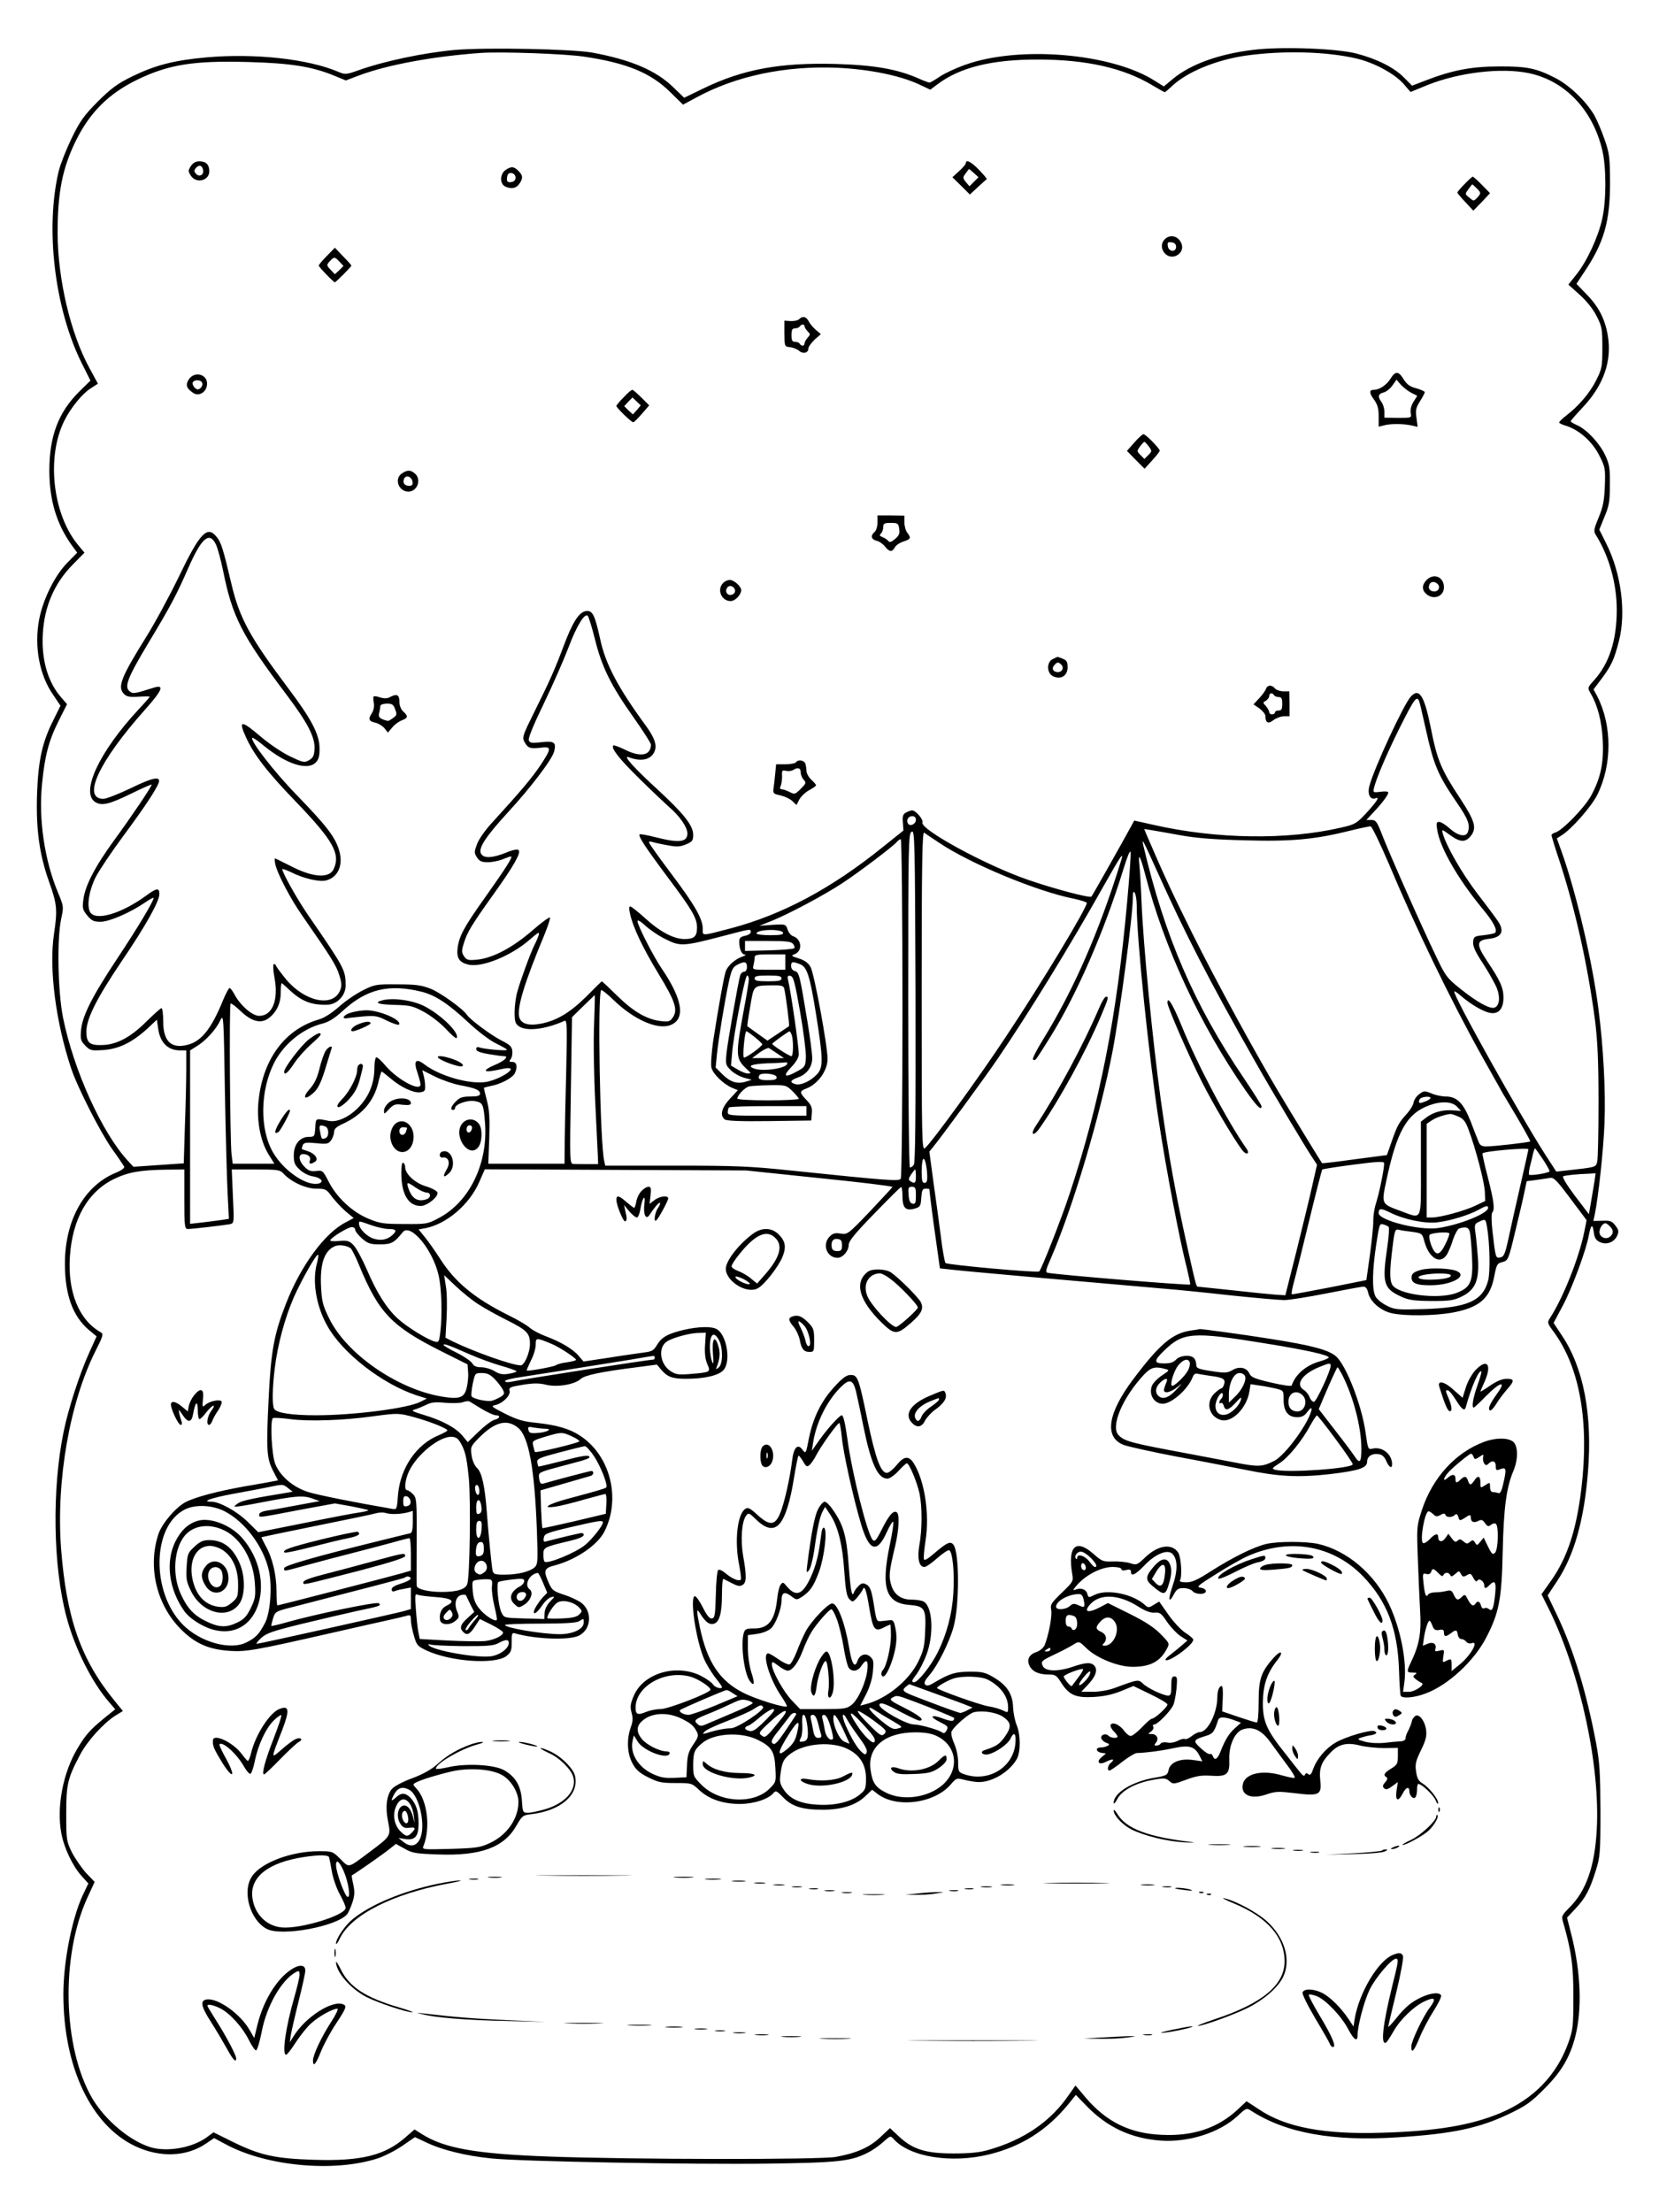 <?xml version="1.0" standalone="no"?>
<!DOCTYPE svg PUBLIC "-//W3C//DTD SVG 20010904//EN"
 "http://www.w3.org/TR/2001/REC-SVG-20010904/DTD/svg10.dtd">
<svg version="1.0" xmlns="http://www.w3.org/2000/svg"
 width="864pt" height="1152pt" viewBox="0 0 864 1152"
 preserveAspectRatio="xMidYMid meet">

<g transform="translate(0,1152) scale(0.1,-0.1)"
fill="#000000" stroke="none">
<path d="M2369 11260 c-163 -15 -368 -58 -502 -106 -65 -23 -70 -23 -105 -8
-157 67 -436 98 -689 75 -166 -15 -263 -40 -383 -98 -79 -39 -110 -62 -181
-132 -73 -74 -92 -101 -136 -191 -28 -58 -58 -134 -67 -170 -72 -301 -21 -721
121 -1004 l44 -88 -59 -58 c-108 -107 -155 -232 -155 -410 0 -153 37 -277 115
-387 l30 -41 -51 -52 c-65 -66 -126 -188 -147 -295 -27 -140 1 -292 74 -395
l37 -55 -37 -75 c-58 -114 -79 -210 -85 -385 -6 -185 12 -315 63 -458 41 -115
44 -144 25 -272 -27 -179 10 -461 90 -700 34 -101 154 -336 214 -420 32 -44
59 -85 62 -91 2 -6 -15 -19 -39 -29 -169 -67 -271 -250 -270 -480 1 -159 41
-269 124 -340 l41 -34 -37 -82 c-51 -112 -110 -293 -135 -416 -61 -298 -55
-700 15 -962 43 -164 134 -345 225 -448 l29 -34 -57 -46 c-73 -60 -96 -85
-139 -157 -76 -126 -110 -306 -85 -441 14 -77 59 -172 105 -223 l36 -40 -30
-63 c-56 -122 -100 -346 -100 -514 0 -378 144 -682 374 -791 129 -61 269 -56
371 15 l40 27 60 -32 c212 -115 566 -148 794 -73 35 12 92 41 128 66 l64 44
62 -29 c82 -39 207 -69 337 -82 159 -16 1040 -32 1435 -27 371 5 436 12 524
57 23 11 59 36 80 55 38 34 38 35 56 15 84 -93 301 -127 496 -79 170 42 302
126 414 263 l38 47 54 -56 c108 -112 233 -171 389 -182 144 -10 305 41 399
128 46 43 47 43 73 26 179 -115 425 -159 760 -137 287 18 426 48 581 122 90
43 116 62 185 132 88 88 132 163 160 271 36 143 29 331 -19 525 l-24 94 44 47
c52 55 75 99 106 199 22 70 24 91 24 310 -1 200 -4 253 -23 355 -50 263 -116
482 -203 664 l-49 103 47 71 c91 136 143 321 163 572 24 298 -23 543 -136 711
l-43 65 49 92 c48 91 120 285 134 362 11 58 20 65 26 20 4 -31 11 -43 32 -53
34 -16 74 -2 90 33 10 22 8 30 -9 53 -18 23 -27 27 -68 25 l-47 -1 7 31 c19
92 46 341 51 477 7 163 -6 404 -32 600 -31 242 -113 591 -186 800 l-30 84 23
15 c53 32 158 152 188 213 77 156 77 359 0 511 l-20 37 40 53 c53 71 67 101
92 198 39 150 12 355 -67 511 l-35 70 27 67 c24 56 28 80 28 166 1 88 -2 107
-25 156 -29 62 -97 134 -146 155 -18 8 -33 17 -33 20 0 4 29 37 64 74 108 115
152 242 129 374 -15 87 -48 150 -111 214 l-52 54 45 68 c99 149 130 258 130
460 -1 132 -3 152 -29 225 -15 44 -39 100 -53 125 -43 73 -128 155 -201 193
-101 52 -150 62 -297 61 -142 0 -243 -20 -378 -72 l-73 -28 -42 42 c-51 52
-140 97 -247 125 -103 27 -396 38 -542 19 -179 -22 -323 -75 -415 -151 l-47
-39 -48 30 c-227 144 -711 184 -991 81 -45 -16 -103 -43 -128 -60 -25 -17 -49
-31 -53 -31 -5 0 -29 9 -54 20 -112 50 -232 71 -432 77 -292 8 -484 -27 -691
-127 l-101 -49 -56 54 c-90 88 -221 144 -422 181 -104 19 -556 28 -716 14z
m673 -35 c223 -33 348 -85 449 -185 l66 -65 69 37 c207 113 466 167 738 155
162 -8 317 -39 417 -84 l64 -30 40 30 c117 87 282 127 518 127 255 0 449 -44
600 -135 32 -19 60 -35 63 -35 3 0 19 14 37 31 78 74 228 136 382 159 197 28
429 22 585 -16 90 -22 194 -79 239 -130 l37 -43 88 36 c164 66 386 92 528 62
189 -39 334 -192 383 -403 21 -89 21 -262 -1 -357 -21 -94 -79 -219 -133 -287
l-43 -54 59 -53 c36 -32 70 -75 88 -111 28 -54 30 -67 30 -164 0 -99 -2 -110
-32 -170 -33 -66 -91 -134 -156 -184 -21 -16 -37 -32 -37 -36 0 -4 17 -12 38
-18 66 -21 134 -81 170 -152 32 -62 33 -69 30 -160 -3 -76 -9 -109 -32 -164
-25 -60 -27 -72 -16 -90 70 -111 110 -255 110 -391 0 -159 -39 -279 -117 -366
-36 -40 -36 -40 -19 -70 36 -61 58 -144 63 -244 6 -119 -11 -198 -62 -291 -35
-62 -147 -177 -184 -189 -12 -3 -21 -10 -21 -14 0 -4 18 -64 41 -132 84 -257
148 -546 186 -834 13 -105 18 -210 18 -425 0 -157 -3 -297 -7 -311 -8 -28 -6
-27 -158 -44 l-55 -6 -57 88 c-136 212 -486 839 -474 850 2 3 19 -9 37 -25 49
-42 110 -78 146 -86 46 -10 73 19 73 79 0 51 -17 89 -85 190 -58 88 -57 108 8
116 67 7 84 38 49 91 -9 14 -58 80 -109 146 -81 107 -159 243 -179 311 -6 24
-6 24 37 -7 53 -39 81 -40 109 -5 32 41 21 78 -53 191 -102 155 -122 201 -157
379 -33 163 -60 203 -103 155 -37 -41 -189 -368 -215 -464 -12 -43 4 -76 32
-65 24 10 7 -17 -53 -82 -46 -49 -56 -55 -128 -71 -281 -65 -645 -60 -973 14
l-103 23 -14 -26 c-53 -97 -205 -367 -209 -370 -8 -9 -199 42 -329 87 -219 75
-564 263 -551 299 6 15 -35 63 -54 63 -6 0 -20 -5 -31 -11 -16 -8 -20 -19 -17
-52 l3 -42 -110 -88 c-267 -215 -521 -350 -788 -421 -158 -41 -147 -41 -147
-4 0 53 -40 123 -164 288 -64 85 -116 158 -116 163 0 5 7 6 15 3 9 -3 44 -11
78 -17 52 -10 68 -9 100 4 33 14 37 20 37 50 0 49 -50 111 -190 240 -118 108
-179 176 -146 164 64 -25 115 -14 134 28 15 32 2 71 -41 131 -150 205 -214
326 -242 459 -27 122 -39 147 -72 143 -37 -4 -71 -57 -118 -183 -44 -117 -69
-175 -154 -346 -57 -114 -62 -129 -51 -150 19 -35 30 -39 83 -33 61 8 61 -1 1
-92 -45 -67 -108 -141 -245 -291 -39 -41 -74 -91 -84 -117 -16 -43 -16 -47 -1
-71 13 -20 25 -25 57 -25 22 0 56 7 76 15 19 8 39 15 44 15 12 0 -24 -57 -136
-215 -109 -153 -134 -200 -142 -263 -6 -51 9 -74 56 -85 70 -17 223 45 320
130 46 40 52 43 46 22 -4 -13 -14 -36 -22 -51 -20 -40 -73 -184 -89 -243 -8
-27 -14 -76 -14 -107 0 -48 4 -59 22 -72 40 -28 137 -17 238 28 13 5 14 -25 9
-251 -4 -142 -7 -311 -8 -375 l-1 -118 -199 0 -198 0 5 133 c3 102 1 146 -12
195 -9 35 -16 65 -16 67 0 1 17 6 37 10 50 9 110 41 123 64 17 33 12 61 -11
61 -18 0 -19 3 -10 14 7 8 11 27 9 43 -2 23 -13 33 -57 55 -52 26 -165 110
-179 133 -19 30 -138 116 -189 136 -48 19 -78 23 -173 23 -110 1 -118 0 -180
-31 -36 -18 -92 -56 -125 -86 -38 -33 -76 -58 -105 -66 -172 -50 -286 -199
-312 -410 -14 -108 6 -220 51 -293 l30 -48 -108 0 -109 0 -6 48 c-8 60 -13
778 -5 786 3 3 26 -14 52 -39 57 -55 106 -67 145 -38 42 31 64 78 64 133 0 28
2 50 5 50 2 0 18 -14 36 -31 67 -64 119 -84 205 -81 49 3 92 49 92 99 0 82 -5
91 -197 370 -55 80 -133 219 -133 237 0 3 21 -4 48 -17 61 -31 145 -51 180
-42 63 16 91 81 68 157 -20 69 -67 129 -218 285 -120 123 -247 287 -234 301 3
2 31 -17 62 -43 118 -96 228 -130 270 -84 14 15 19 35 18 73 0 72 -43 153
-166 316 -198 264 -251 362 -293 540 -42 179 -53 215 -76 243 -49 63 -87 24
-197 -205 -49 -101 -125 -242 -170 -314 -134 -215 -152 -263 -115 -299 13 -13
30 -16 75 -13 32 2 58 2 58 0 0 -2 -26 -32 -58 -66 -203 -218 -304 -431 -227
-482 34 -22 72 -14 194 46 55 27 101 47 101 44 0 -10 -103 -163 -195 -289
-100 -137 -153 -239 -161 -311 -6 -44 -3 -53 21 -82 22 -27 34 -32 69 -32 45
0 154 47 231 100 25 17 45 28 45 24 0 -17 -81 -152 -187 -312 -134 -202 -185
-303 -191 -378 -4 -47 -1 -55 23 -80 25 -25 31 -26 94 -22 81 6 148 39 227
110 l51 48 7 -48 c10 -72 51 -112 115 -112 l31 0 0 -98 c0 -55 -3 -187 -7
-294 l-6 -196 -131 -9 -131 -9 -28 30 c-136 147 -284 474 -339 748 -27 137
-32 412 -9 515 13 61 13 63 -17 135 -70 168 -102 382 -83 566 14 146 35 226
87 329 l43 86 -31 36 c-69 79 -103 197 -95 331 8 142 60 262 154 358 l63 64
-35 42 c-132 162 -164 459 -69 647 34 68 95 142 140 169 l34 22 -44 81 c-99
181 -165 463 -166 702 0 214 25 338 94 480 74 150 171 247 321 320 163 79 293
100 578 92 219 -6 329 -23 445 -70 l63 -26 66 25 c148 56 385 100 633 118 107
8 441 -4 542 -19z m-1917 -2541 c9 -20 25 -79 36 -132 49 -245 97 -339 333
-652 109 -145 148 -221 144 -281 -2 -35 -8 -46 -29 -58 -24 -14 -31 -12 -100
21 -41 20 -108 65 -151 102 -102 87 -118 87 -78 -1 41 -92 113 -185 262 -339
193 -201 232 -270 196 -349 -23 -51 -109 -45 -226 16 -41 21 -78 39 -80 39 -2
0 -2 -14 2 -31 9 -46 80 -182 140 -267 152 -219 177 -259 192 -307 14 -44 15
-58 5 -83 -37 -89 -183 -59 -281 58 -26 32 -50 64 -53 72 -2 7 -8 10 -12 6 -4
-4 -2 -36 5 -72 21 -115 -12 -196 -80 -196 -36 0 -97 53 -128 110 -10 19 -22
35 -26 35 -5 0 -20 -29 -35 -65 -59 -145 -111 -211 -181 -230 -87 -24 -130 16
-130 121 0 38 -4 69 -9 69 -5 0 -40 -32 -79 -70 -81 -81 -155 -121 -231 -122
-65 -2 -81 12 -81 71 0 66 54 173 184 366 125 184 196 312 196 349 0 34 -13
33 -69 -8 -130 -95 -265 -134 -292 -85 -18 34 -5 112 29 181 18 35 83 132 145
216 109 147 168 237 183 274 14 38 -28 31 -144 -26 -65 -31 -129 -56 -143 -56
-115 0 -23 196 215 463 93 104 105 135 44 115 -99 -31 -106 -32 -123 -18 -29
24 -11 70 98 252 114 189 147 251 208 391 69 157 110 192 144 121z m1974 -495
c36 -144 83 -239 200 -404 50 -71 91 -135 91 -142 0 -58 -55 -68 -137 -26 -29
14 -56 24 -59 21 -13 -14 31 -70 138 -175 62 -61 131 -126 152 -145 55 -46 96
-106 96 -138 0 -46 -43 -51 -165 -20 -43 11 -81 18 -84 15 -8 -9 27 -63 144
-220 130 -173 155 -216 155 -265 0 -47 -15 -60 -65 -60 -56 0 -127 37 -207
110 -36 33 -71 60 -76 60 -6 0 -7 -14 -1 -37 15 -71 66 -178 146 -310 89 -146
104 -190 78 -230 -16 -23 -22 -25 -65 -20 -73 9 -143 50 -227 133 -42 41 -77
74 -78 74 -2 0 -38 -35 -81 -79 -86 -85 -155 -126 -238 -142 -65 -12 -103 0
-112 35 -12 50 28 181 130 425 19 47 33 88 30 93 -3 4 -44 -26 -91 -67 -101
-88 -204 -143 -285 -152 -49 -5 -57 -3 -71 17 -13 19 -14 28 -2 66 17 57 38
93 150 250 109 152 150 223 136 237 -6 6 -30 2 -65 -13 -70 -28 -115 -31 -130
-7 -18 28 22 89 144 222 115 125 226 271 236 312 12 47 0 56 -66 48 -51 -6
-61 -4 -66 10 -4 11 25 82 79 193 47 98 104 228 128 291 42 112 84 180 100
164 5 -5 22 -60 38 -124z m4295 -331 c4 -13 17 -72 31 -133 42 -189 62 -238
161 -383 61 -88 72 -119 58 -156 -10 -27 -52 -18 -93 19 -21 19 -46 35 -56 35
-14 0 -16 -6 -10 -42 15 -93 106 -252 234 -408 60 -72 81 -113 67 -128 -4 -3
-31 -9 -59 -12 -49 -5 -52 -7 -55 -35 -2 -22 11 -52 53 -115 30 -47 62 -104
71 -127 18 -47 13 -90 -12 -100 -24 -9 -91 28 -176 96 -72 57 -80 68 -128 169
-72 148 -251 552 -284 640 -25 64 -31 72 -54 72 l-26 0 35 38 c46 48 79 92 79
105 0 6 -16 7 -40 4 -39 -5 -40 -4 -34 21 13 52 64 171 129 303 85 170 96 184
109 137z m-2624 -607 c0 -22 -30 -37 -41 -20 -11 18 1 39 22 39 12 0 19 -7 19
-19z m2460 -222 c143 -341 324 -715 485 -1004 43 -77 87 -155 97 -173 10 -18
24 -43 32 -55 80 -133 128 -218 125 -221 -5 -5 -188 -26 -229 -26 -22 0 -33 6
-39 23 -5 12 -24 59 -41 105 -38 97 -72 132 -130 132 -20 0 -55 7 -75 16 -36
15 -40 14 -64 -4 -14 -10 -27 -30 -29 -43 -2 -13 -16 -37 -31 -54 -46 -51 -53
-64 -81 -143 l-27 -77 -168 -22 c-93 -13 -169 -22 -170 -20 -5 6 -168 273
-227 372 -125 210 -322 571 -449 825 -109 220 -146 300 -236 509 l-14 34 38
-6 c21 -3 90 -16 153 -27 83 -15 177 -22 335 -26 242 -7 365 5 545 50 52 13
101 23 108 23 7 -1 48 -86 92 -188z m-2471 -1575 c-6 -8 -15 -14 -20 -14 -5 0
-9 377 -9 870 0 817 1 870 18 879 16 9 17 -35 20 -856 1 -631 -1 -869 -9 -879z
m131 1678 c163 -110 513 -255 703 -292 37 -8 67 -18 67 -22 0 -27 -237 -420
-419 -693 -141 -214 -390 -556 -424 -584 -16 -13 -17 41 -17 818 0 663 3 831
13 825 6 -5 41 -28 77 -52z m-190 -859 c0 -483 -4 -884 -9 -891 -9 -14 -55
-11 -576 43 -209 22 -287 25 -601 25 l-362 0 -5 23 c-22 87 -36 871 -16 891 3
3 32 -20 65 -52 103 -100 225 -155 293 -131 82 29 68 131 -40 291 -45 65 -129
230 -129 251 0 9 17 -1 43 -25 23 -21 70 -53 104 -69 75 -38 92 -37 288 14
160 42 155 41 155 23 0 -7 -13 -16 -30 -19 -23 -5 -30 -12 -30 -29 0 -40 12
-68 29 -69 9 0 3 -5 -14 -11 -37 -13 -74 -46 -85 -75 -9 -23 -39 -191 -66
-365 -8 -59 -13 -121 -9 -137 7 -33 62 -86 108 -106 l30 -12 -42 -45 c-43 -47
-53 -86 -27 -107 9 -8 79 -11 232 -9 l219 3 3 37 c3 30 -3 43 -27 69 -38 39
-38 47 -3 60 61 23 112 93 112 155 0 67 -70 448 -89 479 -11 20 -31 35 -61 44
-39 12 -41 15 -22 22 43 16 38 79 -8 94 -10 3 -23 19 -28 34 -10 29 -11 29
-79 25 l-68 -5 60 24 c83 32 284 139 375 200 88 58 263 191 280 212 7 8 16 15
21 15 5 0 9 -381 9 -877z m1323 717 c152 -338 269 -566 515 -1000 79 -140 265
-452 298 -500 l23 -35 -25 -110 c-13 -61 -51 -213 -82 -340 l-58 -230 -50 3
c-27 2 -129 12 -226 23 -97 10 -179 19 -181 19 -7 0 -13 26 -52 200 -63 284
-99 483 -140 775 -42 303 -91 803 -100 1030 -3 77 -8 162 -11 190 -8 70 4 51
31 -52 98 -378 286 -782 521 -1120 59 -84 84 -109 84 -84 0 6 -42 72 -93 148
-257 379 -411 736 -522 1208 -11 47 -2 31 68 -125z m-153 -168 c-54 -599 -142
-1044 -299 -1517 -42 -128 -147 -396 -159 -406 -9 -8 -478 34 -488 44 -4 4
-16 69 -25 145 -10 75 -27 204 -39 286 l-20 149 25 31 c49 61 263 353 329 450
159 233 379 591 550 896 99 175 112 193 92 130 -113 -365 -244 -664 -405 -925
-34 -55 -57 -101 -51 -103 14 -5 7 -14 90 118 138 222 281 550 381 875 21 68
35 101 37 87 2 -13 -6 -130 -18 -260z m50 -18 c0 -175 63 -784 116 -1129 37
-243 108 -616 144 -754 11 -46 20 -86 18 -90 -3 -6 -696 51 -741 61 -14 2 -11
15 17 78 113 261 255 737 320 1075 40 212 106 707 106 805 0 26 3 31 10 20 5
-8 10 -38 10 -66z m-1842 -141 c3 -10 -15 -13 -67 -13 -39 0 -71 4 -71 9 0 22
131 25 138 4z m52 -58 c7 -9 10 -19 6 -23 -4 -4 -64 -9 -132 -11 l-124 -3 0
26 0 26 119 0 c94 0 121 -3 131 -15z m-40 -95 l0 -40 -86 0 c-85 0 -86 0 -80
23 3 12 6 30 6 40 0 15 11 17 80 17 l80 0 0 -40z m-200 -25 c0 -15 -6 -25 -14
-25 -8 0 -17 -8 -21 -18 -10 -35 -64 -339 -71 -403 -6 -61 -5 -65 21 -91 15
-16 46 -33 69 -40 l41 -11 -32 -10 c-44 -13 -80 -2 -121 39 l-35 35 7 72 c9
82 39 268 62 375 13 60 20 75 42 87 39 21 52 18 52 -10z m274 15 c39 -14 53
-57 86 -262 37 -232 38 -276 6 -311 -33 -36 -84 -60 -112 -53 -33 9 -30 20 11
35 47 16 75 55 75 101 0 21 -11 107 -25 191 -40 241 -43 256 -65 262 -12 3
-20 14 -20 26 0 24 7 25 44 11z m-264 -79 c0 -11 -11 -80 -25 -153 -46 -249
-45 -260 17 -318 21 -19 21 -20 2 -20 -10 0 -34 9 -53 21 l-34 20 6 67 c7 92
67 402 78 402 5 0 9 -9 9 -19z m170 4 c0 -12 -14 -15 -70 -15 -56 0 -70 3 -70
15 0 12 14 15 70 15 56 0 70 -3 70 -15z m97 -175 c18 -102 31 -207 30 -235 -2
-46 -4 -51 -42 -72 -67 -38 -82 -30 -35 19 26 27 40 51 40 68 0 41 -39 314
-56 388 -4 19 -1 23 13 20 15 -3 23 -33 50 -188z m-83 123 c8 -32 29 -193 25
-197 -2 -1 -28 -19 -58 -39 l-54 -36 -51 36 c-28 20 -52 38 -54 39 -1 1 5 47
15 102 19 113 15 109 110 111 51 1 63 -2 67 -16z m-1886 -18 c70 -18 137 -62
243 -161 52 -48 111 -93 143 -108 31 -15 56 -29 56 -33 0 -7 -122 4 -145 13
-9 4 -15 0 -15 -9 0 -11 19 -18 63 -26 35 -6 72 -11 82 -11 28 0 1 -26 -51
-47 -24 -10 -44 -22 -44 -27 0 -8 25 -6 98 10 17 3 32 2 32 -3 0 -19 -84 -62
-134 -68 -87 -11 -237 33 -314 91 -46 36 -60 21 -38 -42 9 -26 16 -54 16 -61
0 -40 -119 24 -181 96 -23 28 -46 48 -50 45 -5 -3 -9 -27 -9 -53 0 -77 -25
-144 -75 -199 -50 -56 -116 -88 -162 -79 -71 14 -68 16 -71 -35 -3 -46 -4 -48
-33 -48 -47 0 -79 -39 -79 -96 0 -39 5 -51 31 -75 18 -17 47 -32 70 -35 41 -7
59 -29 29 -37 -62 -16 -181 65 -237 160 -71 121 -69 321 4 467 50 99 149 180
253 206 32 8 64 28 105 66 124 114 241 142 413 99z m896 -167 c-4 -84 -1 -268
6 -408 7 -140 13 -270 14 -288 l1 -34 -55 0 c-30 0 -64 0 -74 1 -19 1 -19 12
-13 382 l6 382 58 57 c32 31 59 57 60 58 2 1 0 -67 -3 -150z m-1909 -874 l7
-141 -38 -6 c-22 -3 -67 -9 -101 -13 l-63 -7 0 452 0 451 38 24 c46 29 98 86
120 134 16 33 17 19 23 -359 4 -217 10 -457 14 -535z m2746 805 c21 -17 39
-34 39 -37 -1 -12 -90 -75 -96 -69 -8 7 5 137 13 137 3 0 23 -14 44 -31z m193
9 c9 -33 7 -108 -2 -108 -12 0 -105 60 -100 65 11 12 84 64 89 64 4 1 9 -9 13
-21z m-75 -95 l34 -23 -83 0 -83 0 39 29 c21 15 44 26 49 23 6 -4 25 -16 44
-29z m51 -51 c0 -25 -128 -44 -174 -26 -36 14 -11 23 72 27 48 1 90 4 95 5 4
1 7 -2 7 -6z m-1705 -113 c80 -15 105 -25 105 -44 0 -11 -12 -15 -50 -15 -41
0 -56 -5 -75 -25 -26 -25 -32 -45 -15 -45 6 0 10 5 10 10 0 20 66 43 103 36
42 -8 45 -14 53 -114 16 -211 -81 -411 -241 -495 -58 -31 -64 -32 -180 -31
-108 0 -127 3 -187 28 -84 35 -164 110 -206 192 -30 58 -31 60 -66 56 -27 -3
-40 1 -60 22 -30 29 -35 66 -8 66 27 0 43 -15 36 -33 -7 -19 3 -22 26 -7 21
13 2 42 -36 55 -16 5 -30 10 -32 11 -1 0 1 9 4 19 6 15 16 17 70 12 57 -6 65
-4 79 16 8 12 15 31 15 43 0 15 12 26 42 40 103 46 167 121 189 220 7 30 14
54 17 54 2 0 22 -16 45 -35 53 -46 119 -77 154 -73 24 3 28 7 27 33 0 17 -4
42 -8 56 l-7 26 68 -34 c37 -18 95 -38 128 -44z m1650 41 c0 -11 -12 -15 -43
-15 -45 -1 -58 7 -47 26 11 16 90 7 90 -11z m82 -72 c18 -18 33 -36 33 -40 0
-4 -72 -8 -160 -8 -88 0 -160 4 -160 9 0 18 41 60 63 64 12 2 60 5 107 6 82 1
85 0 117 -31z m3323 -36 c0 -4 -13 -13 -30 -19 -24 -9 -30 -9 -30 2 0 7 6 16
13 18 19 8 47 8 47 -1z m138 -45 l21 -22 -44 3 c-51 4 -103 -10 -139 -39 l-26
-20 0 -245 c0 -281 9 -262 -106 -220 -101 37 -100 35 -74 158 55 259 108 351
226 393 61 22 117 19 142 -8z m-3388 -22 l0 -25 -205 0 c-192 0 -205 1 -205
18 0 10 3 22 7 25 3 4 96 7 205 7 l198 0 0 -25z m3394 -29 c27 -11 38 -25 54
-68 37 -98 84 -277 85 -325 l2 -47 -50 -24 c-56 -27 -184 -62 -227 -62 l-28 0
0 244 0 244 27 18 c23 15 64 29 96 33 4 1 23 -5 41 -13z m-5900 -52 c20 -8 21
-53 1 -61 -20 -7 -21 -6 -28 35 -7 32 -2 37 27 26z m6266 -119 c0 -3 -19 -87
-42 -188 -23 -100 -51 -225 -62 -277 -18 -82 -24 -95 -43 -98 -24 -4 -24 -5
-41 143 -5 45 -5 84 -1 90 15 16 10 56 -22 183 -18 67 -30 124 -28 126 12 12
239 31 239 21z m74 -50 c20 -30 36 -59 36 -64 0 -9 -99 -25 -107 -18 -2 3 0
22 5 43 6 22 13 51 16 67 4 15 8 27 10 27 2 0 20 -25 40 -55z m-3205 -87 c1
-28 -3 -38 -14 -38 -12 0 -15 13 -15 58 0 32 3 62 8 66 8 9 19 -34 21 -86z
m2366 -25 c-8 -43 -22 -98 -30 -123 -8 -25 -13 -63 -13 -85 1 -22 -7 -101 -17
-176 l-19 -135 -190 -38 c-105 -20 -194 -37 -198 -36 -3 0 0 24 8 53 8 28 44
174 80 322 36 149 68 272 70 275 3 2 76 14 162 25 121 16 158 18 160 9 2 -7
-4 -48 -13 -91z m-6235 -98 c0 -141 2 -155 18 -155 24 0 192 20 219 25 22 5
23 6 16 145 l-6 140 125 0 c115 0 126 -2 144 -21 39 -43 116 -79 171 -79 48 0
53 -2 81 -41 17 -22 49 -57 72 -77 l42 -35 -41 -22 c-109 -55 -234 -225 -311
-422 -63 -161 -79 -248 -91 -498 -13 -266 -10 -309 23 -374 l26 -50 -26 -5
c-15 -3 -81 -15 -147 -26 -140 -25 -255 -55 -306 -81 -51 -25 -124 -111 -143
-165 -58 -171 -12 -370 116 -498 76 -76 146 -106 258 -113 84 -5 133 4 520 92
135 31 274 62 310 70 36 8 75 17 88 21 19 6 22 3 22 -23 0 -16 7 -53 16 -82
14 -49 19 -54 68 -77 125 -57 353 -73 413 -28 24 19 28 28 28 73 -1 41 2 50
15 46 105 -31 286 -38 336 -12 64 33 70 126 11 171 -18 13 -59 32 -91 42 -52
17 -61 23 -77 59 -30 66 -26 79 29 93 110 29 222 104 259 175 89 173 31 400
-128 502 -53 35 -121 54 -220 65 -73 7 -104 16 -168 48 -71 36 -76 40 -52 45
38 8 81 50 75 74 -5 18 3 21 69 32 57 9 85 9 121 0 57 -14 149 1 180 30 22 20
107 38 299 62 l98 13 22 -26 c32 -38 58 -48 130 -48 98 0 174 18 197 48 38 48
13 184 -38 211 -28 15 -95 13 -170 -4 -84 -20 -116 -38 -140 -78 -17 -29 -26
-35 -68 -40 -27 -4 -109 -15 -182 -27 l-133 -20 -25 29 c-30 36 -93 73 -170
102 -33 12 -70 32 -84 44 -14 13 -63 42 -110 65 -179 89 -280 173 -358 295
-25 39 -60 89 -78 111 l-34 42 34 6 c111 21 231 123 282 241 l29 66 680 -3
680 -3 383 -40 c210 -21 381 -42 380 -46 -2 -4 -55 -61 -118 -128 -113 -118
-116 -120 -151 -115 -29 5 -41 2 -58 -15 -41 -41 -15 -111 41 -111 27 0 58 36
58 67 0 20 30 57 132 162 73 75 136 138 140 139 5 2 8 -19 8 -46 0 -62 16 -79
63 -66 30 9 32 13 35 57 3 39 6 47 23 47 10 0 19 -1 19 -2 5 -50 17 -144 34
-263 l21 -150 65 -7 c54 -7 632 -58 1105 -99 66 -5 223 -21 348 -35 125 -13
249 -24 275 -24 26 0 126 16 222 35 96 19 182 35 191 35 11 0 20 -11 24 -31
11 -48 65 -95 125 -108 69 -15 218 -13 311 3 143 26 199 74 221 189 12 63 15
68 43 75 29 8 31 11 66 158 20 82 42 175 48 206 l12 57 47 6 c26 4 58 8 72 11
22 4 35 -9 109 -108 l84 -112 -12 -60 c-27 -135 -109 -341 -177 -447 -17 -26
-17 -28 18 -75 136 -186 185 -467 144 -814 -26 -217 -73 -360 -157 -480 l-51
-72 43 -86 c160 -330 263 -808 245 -1138 -10 -192 -55 -321 -143 -408 -40 -41
-42 -45 -32 -77 42 -145 54 -227 53 -389 0 -154 -2 -170 -27 -240 -61 -168
-181 -291 -354 -364 -151 -63 -333 -94 -613 -102 -304 -10 -505 28 -644 122
l-64 42 -48 -45 c-103 -95 -231 -138 -394 -130 -166 7 -287 67 -395 193 l-54
64 -33 -47 c-95 -140 -234 -235 -418 -288 -47 -14 -98 -19 -185 -19 -144 0
-212 21 -285 90 l-45 42 -50 -47 c-56 -53 -123 -83 -232 -103 -81 -15 -1065
-14 -1497 2 -380 14 -542 43 -659 117 l-38 24 -45 -39 c-108 -96 -232 -127
-479 -119 -203 6 -283 24 -426 95 l-97 48 -38 -28 c-76 -53 -202 -75 -289 -50
-108 33 -236 140 -304 254 -155 266 -166 744 -24 1050 l36 78 -45 47 c-24 27
-57 75 -74 108 -28 58 -29 65 -29 200 0 154 7 184 72 307 37 71 121 164 184
204 l39 24 -44 54 c-176 216 -250 430 -278 793 -26 354 45 759 179 1027 40 79
43 90 28 98 -114 64 -173 210 -161 394 13 197 93 337 229 404 74 36 138 47
270 49 l97 1 0 -155z m3810 120 c0 -36 -5 -41 -29 -26 -11 7 -10 13 4 35 10
14 19 26 21 26 2 0 4 -16 4 -35z m3534 -27 c-4 -24 -12 -72 -18 -107 l-11 -64
-73 96 c-47 63 -68 99 -60 102 14 5 72 11 131 13 l37 2 -6 -42z m-3534 -74 c0
-38 -3 -45 -17 -42 -13 2 -19 15 -21 46 -3 37 -1 42 17 42 18 0 21 -6 21 -46z
m2980 -64 c0 -29 -150 -89 -261 -105 -96 -14 -309 40 -309 78 0 26 12 26 59 3
74 -37 182 -59 248 -51 68 8 164 38 213 65 40 22 50 24 50 10z m-6 -97 c15
-85 18 -239 6 -282 -28 -106 -109 -141 -335 -148 -142 -4 -152 -3 -195 19 -25
13 -51 34 -57 48 -18 35 -16 135 4 267 16 106 18 113 37 107 12 -3 24 -9 28
-13 4 -4 1 -51 -7 -105 -28 -189 -20 -216 74 -259 37 -17 66 -21 156 -22 96 0
116 3 159 24 70 35 91 85 83 201 -4 47 -9 105 -13 130 -6 41 -4 47 17 57 35
17 36 16 43 -24z m-5811 7 c31 -11 72 -20 92 -20 39 0 44 -9 18 -32 -28 -25
-60 -30 -98 -18 -36 12 -75 52 -75 76 0 17 -5 18 63 -6z m6451 -6 c20 -19 20
-38 1 -54 -21 -17 -55 -3 -55 24 0 21 17 46 31 46 4 0 15 -7 23 -16z m-6534
-18 c0 -8 16 -28 35 -45 31 -27 43 -31 94 -31 59 0 74 8 118 63 40 50 156 -89
187 -223 16 -68 20 -206 9 -298 -6 -50 -8 -53 -29 -48 -38 10 -145 76 -193
120 -59 55 -109 134 -161 256 -24 55 -55 112 -69 126 -22 23 -32 25 -73 22
-27 -3 -48 -2 -48 3 0 12 92 69 112 69 10 0 18 -6 18 -14z m5804 -8 c4 -13 9
-70 12 -128 7 -134 -6 -165 -81 -193 -95 -36 -308 -8 -335 44 -13 24 -13 74 2
192 11 91 14 98 33 93 11 -3 43 -8 71 -11 49 -7 51 -8 62 -49 23 -87 82 -123
116 -71 9 13 24 49 33 79 10 30 25 57 33 59 34 10 48 6 54 -15z m-126 -66
c-31 -63 -51 -65 -74 -7 -10 27 -13 50 -8 55 12 11 98 17 102 7 2 -4 -7 -29
-20 -55z m-3143 -7 c0 -25 -4 -30 -25 -30 -16 0 -26 6 -28 18 -6 30 6 49 30
45 18 -2 23 -9 23 -33z m-2558 -16 c6 -6 26 -45 43 -87 102 -248 169 -318 425
-447 l140 -70 3 -42 c2 -23 -2 -60 -8 -82 -13 -51 -38 -59 -133 -43 -230 40
-492 222 -582 405 -34 69 -39 89 -43 167 -6 120 17 187 73 211 22 9 63 3 82
-12z m-176 -76 c-26 -93 -5 -224 54 -328 79 -142 286 -302 464 -361 l54 -17
-34 -17 c-66 -34 -348 -70 -544 -70 -124 0 -204 12 -217 33 -11 17 -10 108 3
212 15 124 53 263 99 369 41 92 119 230 127 222 2 -2 0 -21 -6 -43z m842 -216
c31 -20 94 -55 140 -78 112 -56 127 -71 127 -128 0 -44 -29 -111 -48 -111 -44
0 -239 69 -355 125 l-37 19 6 105 c3 58 2 132 -4 164 l-9 57 61 -58 c34 -32
87 -75 119 -95z m1179 -210 c-3 -42 1 -75 11 -99 19 -44 19 -44 -88 -53 -59
-5 -75 -3 -101 14 -57 35 -69 124 -21 155 29 20 122 45 167 45 l36 1 -4 -63z
m73 23 c21 -40 20 -124 -2 -141 -15 -12 -16 -12 -9 6 16 42 18 75 6 109 -18
57 -33 33 -27 -43 4 -50 3 -60 -5 -41 -5 14 -10 45 -11 70 -1 73 21 92 48 40z
m-875 -17 c39 -15 130 -75 130 -84 0 -4 -21 -9 -46 -13 -26 -3 -52 -10 -58
-15 -10 -8 -147 -33 -153 -28 -1 2 9 25 22 52 14 26 25 64 25 82 0 38 2 38 80
6z m-430 -53 c52 -23 129 -51 172 -63 43 -12 78 -25 78 -28 0 -4 -18 -9 -41
-13 -32 -5 -48 -2 -74 14 -18 11 -49 20 -68 20 -26 0 -39 6 -47 20 -6 11 -42
36 -80 55 -39 19 -70 38 -70 41 0 9 24 1 130 -46z m970 -20 c0 -5 -3 -10 -7
-10 -23 0 -673 -101 -745 -116 -16 -3 -28 -1 -28 4 0 5 37 15 83 21 81 12 343
54 567 90 63 11 118 20 123 20 4 1 7 -3 7 -9z m-833 -112 c17 -18 36 -43 42
-55 10 -19 8 -24 -11 -37 -13 -7 -33 -17 -45 -20 -23 -7 -99 9 -107 23 -3 5 0
34 6 65 12 55 12 56 48 56 28 0 43 -8 67 -32z m-68 -155 c30 -18 63 -33 73
-33 27 0 22 -17 -8 -24 -14 -4 -50 -31 -81 -61 l-57 -55 -27 33 c-34 41 -103
79 -199 108 -63 19 -71 24 -50 29 14 4 40 15 59 24 27 14 47 16 100 11 36 -3
77 -2 91 3 14 5 30 7 35 4 6 -4 34 -21 64 -39z m-349 -44 c81 -22 170 -58 170
-68 0 -3 -20 -14 -45 -25 -116 -47 -200 -170 -212 -309 -6 -78 -6 -79 -32 -74
-193 33 -388 72 -438 88 -79 26 -145 83 -170 147 -18 47 -27 222 -12 237 4 3
45 1 90 -5 92 -13 281 -7 434 15 128 17 132 17 215 -6z m539 -55 c55 -46 85
-213 97 -530 6 -167 5 -180 -12 -196 -26 -23 -89 -38 -156 -38 -52 0 -58 2
-63 23 -5 26 -21 185 -30 307 -10 130 -25 201 -50 225 -13 12 -25 38 -29 66
-6 43 -5 47 36 89 84 86 149 103 207 54z m139 -4 c44 0 11 -19 -38 -22 -37 -3
-45 0 -48 16 -4 16 0 18 28 12 18 -3 44 -6 58 -6z m141 -40 c24 -11 41 -23 38
-26 -10 -10 -227 -62 -231 -55 -2 3 -6 18 -9 32 -6 25 -4 27 61 47 85 25 88
26 141 2z m-571 -51 c17 -35 25 -77 34 -170 10 -122 5 -502 -8 -546 -8 -29
-52 -43 -134 -43 -72 0 -130 15 -130 33 -1 7 0 112 0 234 1 211 0 223 -20 243
-11 11 -24 20 -30 20 -16 0 -11 52 9 96 41 90 162 187 226 182 25 -3 34 -11
53 -49z m685 -51 c35 -52 75 -154 64 -164 -5 -6 -59 -21 -201 -59 -101 -27
-140 -52 -64 -41 26 4 93 20 150 37 57 16 107 29 111 29 4 0 7 -23 5 -52 l-3
-51 -164 -39 c-90 -21 -165 -37 -166 -36 -2 2 -5 47 -7 100 l-3 97 125 36 c69
20 131 38 138 40 14 5 16 25 2 25 -8 0 -198 -50 -251 -66 -12 -3 -18 3 -21 26
-4 30 -3 31 61 50 36 10 96 26 134 36 37 9 67 20 67 25 0 15 -32 10 -151 -21
-62 -16 -114 -28 -115 -27 -1 1 -4 11 -6 22 -3 18 11 24 117 52 66 17 125 32
131 32 6 1 28 -23 47 -51z m-1593 -167 l24 -19 -34 -6 c-172 -28 -228 -40
-248 -53 -13 -8 -22 -16 -20 -19 3 -2 62 7 133 21 180 35 223 39 270 22 l40
-14 -115 -21 c-63 -12 -134 -25 -157 -28 -27 -4 -43 -12 -43 -20 0 -18 -16
-20 204 22 l190 35 85 -15 c46 -9 86 -18 89 -20 2 -3 -18 -8 -45 -12 -26 -3
-156 -28 -288 -55 l-240 -48 -55 54 c-56 55 -146 105 -190 105 -55 0 1 20 115
41 66 12 147 27 180 34 81 17 77 17 105 -4z m996 -8 c4 -28 -9 -38 -18 -14 -4
13 -5 27 -2 33 7 12 17 3 20 -19z m-358 -59 c2 -15 -4 -23 -17 -27 -18 -4 -21
0 -21 25 0 23 4 29 18 26 9 -2 18 -13 20 -24z m369 -31 c3 -21 -1 -32 -12 -36
-12 -5 -15 2 -15 34 0 48 22 50 27 2z m-1337 -23 c107 -55 204 -186 231 -312
17 -80 7 -214 -20 -268 -31 -59 -48 -78 -96 -102 -85 -44 -243 0 -334 93 -165
169 -159 512 11 598 55 28 143 24 208 -9z m890 -14 c19 0 47 4 63 8 l27 8 0
-56 c0 -37 -4 -58 -12 -60 -7 -1 -80 -20 -163 -40 -341 -84 -495 -129 -495
-142 0 -18 -9 -19 122 17 62 17 172 46 243 64 72 18 164 43 205 54 41 12 78
21 82 21 5 0 8 -38 8 -84 l0 -85 -52 -15 c-67 -19 -636 -166 -643 -166 -3 0
-5 33 -5 73 0 85 -21 174 -56 236 -13 24 -23 45 -22 46 2 1 129 28 283 59 154
31 294 60 310 65 17 5 39 6 50 3 11 -4 36 -7 55 -6z m448 -78 c-4 -59 -28 -63
-28 -4 0 35 4 46 16 46 12 0 14 -9 12 -42z m632 34 c0 -16 -56 -87 -91 -116
-48 -41 -199 -103 -213 -88 -4 3 -6 20 -6 38 0 36 4 38 138 70 46 11 72 22 72
31 0 9 -8 12 -27 7 -52 -11 -148 -35 -166 -40 -15 -5 -18 -1 -15 17 3 22 15
27 138 56 146 34 170 38 170 25z m-620 -136 c0 -25 -5 -35 -20 -39 -20 -5 -24
2 -21 33 3 29 11 40 26 40 10 0 15 -10 15 -34z m3 -123 c-20 -15 -24 -16 -42
-4 -21 14 -6 59 22 63 30 4 45 -41 20 -59z m305 -55 l22 -52 -24 -25 c-22 -25
-46 -63 -46 -75 0 -17 20 -1 43 33 14 21 35 41 48 44 20 5 20 4 -6 -23 -17
-18 -28 -41 -29 -60 l-1 -31 -105 3 c-105 3 -105 3 -119 32 -16 35 -27 151
-15 158 5 3 37 9 72 13 53 6 62 5 62 -9 0 -8 -10 -21 -22 -27 -50 -26 -61 -65
-27 -94 19 -18 22 -18 47 -3 36 22 52 66 30 82 -30 22 -1 80 43 85 3 1 15 -22
27 -51z m-690 20 c-2 -6 -25 -17 -51 -25 -30 -9 -47 -19 -47 -29 0 -11 5 -14
18 -9 9 4 32 9 50 12 l32 6 0 -56 0 -56 -37 -11 c-49 -13 -752 -170 -765 -170
-6 0 4 13 22 30 27 25 58 36 213 74 100 24 227 54 282 66 128 27 131 28 118
41 -10 10 -333 -57 -487 -101 -38 -11 -71 -18 -73 -17 -1 2 3 19 9 39 11 36
12 37 112 62 401 103 570 147 575 151 9 10 33 5 29 -7z m424 -40 c-2 -20 4
-66 13 -103 9 -36 15 -69 12 -71 -10 -11 -67 27 -93 62 -20 25 -29 51 -32 89
-4 52 -4 54 24 58 16 2 40 4 54 3 23 -1 25 -5 22 -38z m178 -42 c0 -7 -7 -19
-15 -26 -19 -16 -41 1 -32 24 8 20 47 21 47 2z m-467 -13 c82 -6 101 -22 52
-45 -26 -12 -39 -42 -33 -75 5 -25 49 -28 78 -5 22 18 23 22 11 50 -17 41 -7
78 21 86 13 3 24 2 26 -3 1 -4 12 -25 22 -47 l20 -38 -35 -32 c-37 -33 -43
-52 -23 -72 20 -20 34 -14 61 27 l26 40 61 -30 c33 -17 60 -35 60 -40 0 -17
-48 -40 -96 -45 -27 -2 -114 -1 -194 3 l-144 8 -7 35 c-4 19 -10 73 -13 119
-6 77 -5 83 11 76 10 -4 53 -9 96 -12z m741 -52 c19 -20 19 -22 3 -38 -12 -13
-38 -19 -92 -21 -41 -2 -75 -1 -75 2 0 17 32 66 50 79 27 19 84 7 114 -22z
m-667 -58 c-15 -15 -37 -11 -37 7 0 5 7 16 17 25 15 16 17 16 26 0 6 -12 5
-22 -6 -32z m143 14 c0 -2 -9 -15 -21 -28 -11 -13 -25 -31 -29 -39 -5 -8 -11
-12 -15 -8 -3 3 8 22 25 42 29 33 40 42 40 33z m550 -37 c0 -33 -56 -60 -125
-60 -90 0 -285 33 -285 48 0 4 82 7 183 7 125 0 188 4 202 12 26 16 25 16 25
-7z m-390 -105 c0 -29 -46 -63 -92 -70 -72 -11 -308 31 -325 58 -3 6 -1 7 5 4
5 -4 81 -8 169 -9 129 -1 164 2 188 15 38 21 55 21 55 2z"/>
<path d="M994 10655 c-15 -23 -15 -27 0 -50 28 -43 96 -26 96 23 0 35 -17 52
-52 52 -18 0 -33 -8 -44 -25z m64 -22 c4 -25 -22 -37 -38 -17 -10 11 -10 17 0
29 17 20 34 14 38 -12z"/>
<path d="M5030 10670 c0 -5 -16 -24 -35 -41 l-35 -32 46 -45 45 -45 42 39 c23
21 44 40 46 41 2 2 -16 23 -40 48 -41 43 -69 57 -69 35z m42 -51 l24 -22 -24
-24 -23 -23 -19 22 c-16 21 -17 24 -1 45 9 12 17 23 18 23 1 0 12 -10 25 -21z"/>
<path d="M2632 10634 c-28 -20 -30 -69 -3 -84 31 -16 59 -12 75 12 21 30 20
44 -4 68 -24 24 -38 25 -68 4z m53 -39 c0 -13 -8 -21 -22 -23 -17 -3 -23 2
-23 16 0 10 3 22 7 26 13 13 38 1 38 -19z"/>
<path d="M7628 10562 c-21 -21 -38 -41 -38 -45 0 -3 19 -26 42 -50 l41 -44 44
45 43 46 -42 43 c-23 24 -45 43 -48 43 -3 0 -22 -17 -42 -38z m62 -22 c24 -24
24 -26 3 -50 -18 -18 -19 -18 -41 1 -23 18 -23 19 -5 43 10 14 19 26 21 26 1
0 11 -9 22 -20z"/>
<path d="M6066 10274 c-40 -40 7 -109 59 -86 32 15 41 47 21 77 -19 29 -57 33
-80 9z m59 -39 c0 -30 -39 -27 -43 3 -3 20 0 23 20 20 15 -2 23 -10 23 -23z"/>
<path d="M1702 10187 c-23 -23 -42 -46 -42 -50 0 -7 77 -87 84 -87 5 0 86 81
86 87 0 2 -19 24 -43 48 l-43 45 -42 -43z m66 -30 l21 -22 -22 -22 -23 -21
-22 23 c-22 23 -22 25 -5 44 23 25 26 25 51 -2z"/>
<path d="M4162 9858 c-7 -7 -27 -11 -45 -10 l-32 2 0 -67 c1 -68 1 -68 30 -71
17 -2 38 -11 47 -19 20 -18 48 -11 48 12 0 9 15 29 32 46 l33 29 -27 23 c-14
12 -31 32 -37 45 -13 24 -31 28 -49 10z m28 -37 c0 -5 7 -17 16 -26 15 -15 15
-17 0 -34 -9 -10 -16 -23 -16 -29 0 -15 -17 -16 -25 -2 -3 6 -14 10 -25 10
-14 0 -18 8 -18 35 0 27 4 35 18 35 11 0 22 5 25 10 8 13 25 13 25 1z"/>
<path d="M7241 9547 c-20 -32 -57 -57 -86 -57 -25 0 -25 -16 0 -50 19 -26 25
-46 25 -88 l0 -54 28 7 c34 9 97 9 141 0 l34 -8 -6 47 c-6 39 -3 53 18 86 14
22 25 43 25 48 0 4 -20 13 -44 20 -33 8 -49 20 -66 47 -27 44 -43 44 -69 2z
m108 -72 l32 -16 -20 -32 c-12 -19 -17 -42 -14 -58 5 -25 4 -25 -66 -25 l-71
1 0 31 c0 16 -7 39 -15 50 -21 28 -18 43 10 50 14 3 35 20 47 37 l21 30 22
-26 c13 -14 37 -33 54 -42z"/>
<path d="M983 9544 c-18 -28 -12 -47 23 -70 29 -20 68 3 72 41 7 55 -64 76
-95 29z m70 -18 c3 -8 -1 -20 -9 -27 -12 -10 -18 -9 -31 3 -8 9 -12 21 -9 27
10 16 43 14 49 -3z"/>
<path d="M3248 9451 c-21 -21 -38 -41 -38 -45 0 -9 79 -86 88 -85 4 0 24 20
45 44 l38 44 -40 40 c-23 23 -44 41 -48 41 -5 0 -25 -17 -45 -39z m69 -66
l-21 -23 -23 21 -22 22 21 23 22 22 22 -21 21 -20 -20 -24z"/>
<path d="M5907 9215 l-38 -43 46 -47 46 -46 39 43 c22 24 39 46 40 51 0 11
-74 87 -85 86 -5 0 -27 -20 -48 -44z m76 -20 c17 -24 17 -25 -3 -45 l-20 -20
-20 20 c-20 20 -20 21 -3 45 10 13 20 24 23 24 3 0 13 -11 23 -24z"/>
<path d="M2092 9054 c-40 -28 -16 -94 35 -94 46 0 69 62 35 93 -23 21 -41 21
-70 1z m56 -42 c3 -16 -2 -22 -17 -22 -24 0 -35 15 -27 36 9 23 40 13 44 -14z"/>
<path d="M4570 8799 c0 -20 -7 -42 -15 -49 -23 -19 -18 -39 10 -46 14 -3 34
-17 44 -30 23 -29 37 -30 51 -5 5 11 26 25 45 31 39 13 41 18 20 46 -8 10 -15
35 -15 54 l0 35 -70 1 -70 0 0 -37z m113 -33 c4 -25 -1 -35 -22 -53 -20 -17
-28 -19 -36 -9 -5 7 -19 15 -29 19 -15 6 -17 10 -8 19 7 7 12 22 12 34 0 18 6
21 39 21 36 0 40 -2 44 -31z"/>
<path d="M7430 8500 c-25 -25 -26 -52 -2 -73 38 -34 92 -13 92 35 0 53 -52 76
-90 38z m57 -21 c16 -16 5 -39 -17 -39 -23 0 -34 16 -26 35 6 18 28 19 43 4z"/>
<path d="M3766 8484 c-34 -34 -9 -94 39 -94 24 0 55 33 55 57 0 20 -38 53 -59
53 -11 0 -27 -7 -35 -16z m62 -37 c4 -20 -25 -34 -40 -19 -15 15 -1 44 19 40
10 -2 19 -11 21 -21z"/>
<path d="M5483 8088 c-34 -16 -32 -74 2 -90 41 -18 75 3 75 47 0 29 -5 37 -26
45 -14 6 -26 10 -27 9 -1 0 -12 -5 -24 -11z m44 -29 c16 -16 5 -39 -17 -39
-25 0 -35 18 -20 35 15 18 22 19 37 4z"/>
<path d="M6593 7933 c-3 -10 -19 -32 -35 -49 l-30 -32 31 -21 c17 -13 31 -30
31 -39 0 -36 15 -44 42 -22 15 11 39 20 55 20 l29 0 0 65 -1 65 -31 0 c-17 0
-37 7 -44 15 -17 20 -39 19 -47 -2z m42 -33 c3 -5 14 -10 25 -10 14 0 18 -8
18 -35 0 -28 -4 -35 -19 -35 -10 0 -19 -4 -19 -10 0 -5 -7 -10 -15 -10 -8 0
-15 5 -15 12 0 6 -8 20 -17 31 -17 18 -17 19 0 28 9 6 17 17 17 24 0 17 16 20
25 5z"/>
<path d="M1946 7893 c-3 -3 -2 -18 1 -34 3 -18 -1 -38 -11 -54 -20 -30 -16
-41 21 -49 16 -4 36 -17 46 -29 l17 -22 23 27 c12 15 34 31 50 37 32 12 34 22
7 46 -12 11 -20 31 -20 52 0 36 -14 42 -51 22 -14 -7 -29 -7 -49 -1 -16 6 -31
8 -34 5z m112 -67 c10 -26 9 -31 -11 -45 -12 -9 -24 -16 -27 -15 -39 9 -51 18
-46 38 3 11 6 28 6 36 0 10 11 15 34 16 28 0 35 -4 44 -30z"/>
<path d="M4145 7550 c-3 -5 -28 -10 -55 -10 l-48 0 -5 -52 c-3 -29 -7 -64 -9
-77 -3 -22 2 -26 37 -33 21 -5 49 -18 61 -29 l22 -21 15 29 c9 16 32 38 51 48
20 11 36 22 36 26 0 3 -11 16 -25 29 -14 13 -25 34 -25 46 0 12 -3 29 -6 38
-7 18 -39 22 -49 6z m25 -52 c0 -12 7 -29 15 -38 15 -16 13 -20 -15 -48 -29
-29 -32 -30 -58 -16 -15 7 -33 14 -41 14 -9 0 -11 6 -5 18 4 9 7 32 7 50 -2
30 1 33 20 28 12 -3 29 -1 37 4 25 16 40 11 40 -12z"/>
<path d="M6080 6298 c0 -22 110 -274 180 -413 60 -118 164 -294 210 -355 21
-27 41 -19 22 8 -100 143 -256 438 -339 642 -46 112 -73 155 -73 118z"/>
<path d="M5723 6268 c-82 -191 -212 -433 -328 -610 -31 -46 -15 -60 17 -16
101 142 244 402 323 590 38 90 40 98 25 98 -6 0 -23 -28 -37 -62z"/>
<path d="M1995 6312 c-53 -13 -27 -23 62 -25 79 -2 95 -6 150 -36 34 -18 86
-58 114 -88 28 -30 53 -52 56 -49 22 22 -78 121 -168 167 -60 30 -157 44 -214
31z"/>
<path d="M1825 6246 c-37 -11 -49 -35 -15 -28 8 2 45 5 82 9 60 5 74 3 123
-22 31 -15 59 -24 62 -21 22 22 -101 76 -170 75 -23 0 -60 -6 -82 -13z"/>
<path d="M1863 6185 c-29 -12 -45 -35 -26 -35 18 0 93 34 93 41 0 13 -30 10
-67 -6z"/>
<path d="M1609 6108 c-40 -31 -129 -147 -129 -169 0 -22 20 -5 53 45 20 30 59
73 86 97 28 24 51 47 51 52 0 14 -19 6 -61 -25z"/>
<path d="M1696 6048 c-8 -13 -23 -54 -32 -92 -12 -50 -27 -80 -51 -107 -40
-44 -28 -61 15 -24 30 25 46 59 77 165 9 30 19 61 21 68 9 21 -15 13 -30 -10z"/>
<path d="M2280 6015 c0 -8 52 -32 93 -43 56 -16 48 10 -10 31 -47 17 -83 22
-83 12z"/>
<path d="M1867 5973 c-4 -3 -7 -16 -7 -27 -1 -35 -39 -109 -76 -147 -24 -25
-32 -39 -24 -44 7 -4 29 11 54 37 31 33 47 61 59 104 9 33 17 66 17 72 0 13
-13 16 -23 5z"/>
<path d="M1461 5685 c-32 -52 -36 -76 -11 -60 10 6 60 98 60 110 0 18 -20 -3
-49 -50z"/>
<path d="M2026 5779 c-14 -11 -26 -30 -26 -42 0 -21 1 -20 26 7 24 25 32 28
70 23 32 -3 44 -1 44 8 0 31 -76 34 -114 4z"/>
<path d="M2404 5665 c-43 -65 38 -178 86 -120 21 25 24 92 6 120 -23 34 -69
34 -92 0z m54 -22 c-5 -25 -28 -28 -28 -4 0 12 6 21 16 21 9 0 14 -7 12 -17z"/>
<path d="M2064 5672 c-22 -14 -36 -55 -30 -85 19 -95 117 -85 120 12 1 60 -49
101 -90 73z m56 -26 c0 -2 -3 -11 -6 -20 -9 -23 -34 -20 -34 4 0 13 7 20 20
20 11 0 20 -2 20 -4z"/>
<path d="M2303 5523 c-19 -7 -16 -34 3 -31 30 5 41 -28 20 -62 -22 -38 -17
-47 12 -20 43 40 15 130 -35 113z"/>
<path d="M2090 5413 c0 -111 36 -173 101 -173 34 0 95 50 87 71 -3 8 -31 23
-62 32 -57 18 -106 64 -106 100 0 9 -4 19 -10 22 -6 4 -10 -16 -10 -52z m76
-78 c20 -14 45 -25 55 -25 23 0 25 -25 3 -34 -48 -18 -81 2 -99 62 -8 28 -4
28 41 -3z"/>
<path d="M3341 5318 c-12 -12 -24 -36 -27 -55 -3 -18 -9 -33 -11 -33 -3 0 -21
14 -40 30 -38 34 -53 38 -53 13 0 -29 37 -118 46 -113 10 5 10 15 0 57 l-6 28
27 -33 c16 -18 33 -32 40 -32 6 0 14 19 18 43 10 61 28 84 21 27 -7 -54 8 -86
27 -56 26 39 49 67 54 62 3 -3 -2 -15 -11 -28 -17 -24 -23 -79 -7 -62 14 14
61 102 61 113 0 18 -46 12 -72 -9 l-25 -19 5 44 c4 37 2 45 -11 45 -9 0 -25
-10 -36 -22z"/>
<path d="M3921 5095 c-74 -54 -141 -141 -141 -182 0 -65 109 -133 166 -102 35
18 110 115 130 166 20 50 14 81 -22 116 -35 35 -88 36 -133 2z m122 -27 c34
-40 16 -99 -57 -183 l-43 -49 -32 26 c-17 15 -47 32 -66 39 -19 7 -35 18 -35
25 0 7 17 34 39 61 86 108 148 134 194 81z m-140 -235 c-15 -5 -73 24 -73 37
0 6 19 1 43 -11 23 -12 37 -24 30 -26z"/>
<path d="M4519 4897 c-72 -55 -45 -150 74 -266 65 -63 79 -63 151 0 57 50 68
75 51 109 -15 27 -115 127 -155 154 -29 19 -98 21 -121 3z m117 -36 c46 -33
144 -135 144 -150 0 -11 -100 -101 -113 -101 -26 0 -131 113 -150 161 -25 60
6 116 64 118 9 1 34 -12 55 -28z"/>
<path d="M4123 4663 c-19 -7 -16 -22 11 -53 13 -16 27 -46 31 -67 9 -48 21
-63 51 -63 23 0 24 3 24 61 0 56 -3 64 -34 95 -32 32 -54 39 -83 27z m65 -46
c24 -25 42 -107 23 -107 -6 0 -13 12 -16 28 -3 15 -14 44 -24 65 -22 42 -15
48 17 14z"/>
<path d="M6200 4591 c-94 -14 -162 -72 -298 -253 -134 -178 -152 -302 -51
-342 20 -8 145 -36 276 -61 131 -24 292 -56 359 -69 176 -36 274 -41 444 -22
149 18 190 32 190 65 0 26 24 43 57 39 20 -2 32 -12 42 -35 15 -35 31 -43 31
-18 0 53 -52 94 -103 81 -22 -5 -23 -2 -35 83 -19 140 -100 349 -153 397 -38
34 -125 58 -349 93 -125 20 -359 52 -363 50 -1 -1 -22 -5 -47 -8z m385 -66
c217 -35 335 -61 335 -74 0 -4 -19 -12 -42 -19 -75 -20 -131 -68 -151 -127 -2
-5 -46 1 -106 15 -86 20 -105 28 -114 47 -14 32 -53 40 -89 18 -27 -15 -38
-16 -109 -5 -71 11 -79 15 -79 34 0 12 -5 27 -12 34 -19 19 -73 14 -93 -8 -13
-14 -31 -20 -62 -20 -55 0 -55 14 0 67 99 96 147 99 522 38z m-389 -99 c3 -8
-1 -28 -10 -44 -16 -30 -75 -86 -83 -78 -11 10 12 80 34 107 27 31 50 37 59
15z m734 -18 c0 -27 -75 -188 -87 -188 -8 0 -18 11 -23 25 -5 13 -18 30 -30
37 -46 29 -8 84 85 121 49 20 55 20 55 5z m-861 -17 c23 -6 22 -7 -18 -34 -23
-15 -46 -39 -52 -54 -17 -45 11 -92 56 -93 46 0 131 74 156 138 6 16 15 22 27
18 9 -2 40 -7 67 -11 65 -8 79 -17 70 -44 -3 -11 -10 -21 -14 -21 -5 0 -20
-11 -35 -25 -48 -45 -32 -120 31 -139 57 -18 136 60 150 149 l6 37 46 -7 c25
-3 64 -11 86 -16 40 -10 40 -10 40 -59 0 -60 24 -90 71 -90 24 0 38 7 53 28
36 48 25 -4 -16 -72 -49 -82 -118 -163 -156 -183 -63 -32 -84 -33 -210 -8 -67
13 -174 33 -237 45 -296 55 -333 64 -364 96 -44 44 19 195 133 317 36 37 57
43 110 28z m921 -30 c59 -116 100 -274 100 -386 0 -70 -8 -80 -35 -39 -9 14
-55 76 -102 136 l-85 110 22 52 c42 99 73 166 76 166 2 0 13 -18 24 -39z
m-506 -7 c9 -22 -17 -75 -53 -108 l-31 -30 0 43 c0 59 26 111 55 111 13 0 26
-7 29 -16z m-409 -31 c-4 -10 -10 -26 -12 -35 -8 -28 30 -22 69 9 30 24 29 23
-7 -15 -39 -42 -71 -52 -93 -30 -18 18 -14 45 10 68 27 25 43 26 33 3z m286
-86 c-13 -13 -15 -31 -2 -23 5 3 11 -3 14 -14 8 -29 25 -25 63 16 25 28 31 32
27 16 -8 -31 -47 -70 -77 -78 -33 -8 -56 10 -56 45 0 31 31 82 38 62 2 -7 -1
-18 -7 -24z m423 17 c29 -29 11 -84 -27 -84 -30 0 -47 18 -47 50 0 47 42 66
74 34z m171 -227 c50 -67 90 -126 90 -132 0 -22 -338 -46 -403 -29 -20 6 -19
8 21 34 46 29 119 118 163 201 15 27 30 49 33 48 3 0 47 -55 96 -122z"/>
<path d="M7684 4385 c-18 -20 -41 -60 -50 -90 l-17 -54 -44 39 c-49 46 -89 55
-77 18 27 -87 42 -122 52 -126 16 -5 15 21 -3 65 -18 42 -18 43 -5 43 6 0 25
-22 42 -50 31 -50 46 -61 52 -37 29 106 69 197 81 185 2 -2 -7 -34 -20 -71
-23 -63 -32 -117 -20 -117 3 0 32 27 64 60 74 75 109 83 58 13 -39 -55 -50
-80 -37 -88 4 -3 18 12 31 32 12 21 38 55 56 76 42 47 41 57 -1 57 -22 0 -51
-12 -85 -35 -28 -20 -51 -33 -51 -31 0 2 9 23 20 47 42 93 16 129 -46 64z"/>
<path d="M4347 4300 c-69 -74 -112 -161 -134 -269 -16 -82 -16 -83 -34 -60
-25 34 -46 11 -54 -59 -11 -91 -42 -228 -64 -277 -26 -60 -55 -60 -117 -3 -37
34 -49 40 -62 31 -42 -26 -58 -170 -32 -295 7 -37 11 -70 8 -74 -10 -10 -46 5
-79 33 -18 15 -34 22 -39 17 -5 -5 -11 -63 -12 -129 -3 -103 -5 -120 -20 -123
-12 -2 -26 14 -48 58 -17 34 -36 60 -42 58 -27 -9 8 -236 51 -332 10 -22 34
-62 54 -89 21 -26 37 -49 37 -52 0 -13 -37 -3 -47 14 -6 10 -35 30 -64 45
-128 63 -298 13 -348 -104 -18 -42 -20 -57 -12 -88 8 -28 7 -47 -4 -77 -22
-62 -19 -135 8 -186 18 -34 36 -51 82 -74 52 -26 69 -30 143 -30 83 0 85 0
124 -37 52 -48 124 -72 213 -72 73 1 147 25 173 57 12 14 17 12 50 -22 46 -48
100 -65 207 -65 99 0 173 24 221 70 l36 34 26 -20 c97 -77 295 -53 382 46 31
36 32 36 75 25 24 -6 57 -11 73 -11 73 0 163 56 199 123 19 38 18 125 -2 173
-9 22 -18 65 -19 96 -3 69 -33 114 -104 155 -40 24 -58 28 -122 28 -76 -1
-105 -10 -183 -56 -27 -17 -40 -20 -48 -12 -9 9 -3 22 23 52 42 49 103 171
124 249 31 111 31 385 0 427 -16 22 -34 13 -103 -46 -31 -27 -49 -37 -51 -29
-3 7 1 50 8 96 22 138 -4 311 -60 402 -26 43 -52 41 -91 -8 -18 -22 -41 -40
-50 -40 -32 0 -59 75 -100 269 -47 227 -52 241 -89 241 -21 0 -41 -14 -83 -60z
m111 -25 c6 -28 24 -108 38 -180 40 -197 75 -275 126 -275 11 0 37 18 57 40
20 22 40 40 44 40 12 0 53 -98 66 -158 14 -68 14 -188 -1 -268 -12 -69 -2
-114 26 -114 9 0 38 20 67 46 28 25 56 43 62 41 18 -5 29 -119 22 -222 -6
-109 -34 -213 -81 -309 -35 -70 -103 -156 -123 -156 -16 0 -14 8 14 44 13 18
36 62 50 99 40 107 32 252 -15 277 -10 6 -39 10 -63 10 -56 0 -93 28 -107 81
-12 42 -9 67 21 194 21 88 25 170 9 180 -18 11 -40 -15 -77 -88 -29 -58 -37
-67 -48 -56 -28 31 -107 343 -132 527 -11 80 -21 122 -29 122 -13 0 -84 -80
-128 -145 l-28 -40 7 45 c16 102 71 213 140 283 48 49 67 45 83 -18z m-74
-238 c7 -80 60 -319 101 -456 42 -140 83 -152 134 -38 15 33 30 57 33 52 3 -6
-5 -59 -18 -120 -47 -225 -21 -304 105 -313 77 -6 85 -20 79 -140 -3 -76 -9
-100 -36 -155 -49 -100 -167 -195 -275 -222 l-27 -7 30 58 c19 37 33 82 36
119 5 52 4 62 -14 78 -24 22 -56 10 -67 -24 -13 -38 -29 -13 -42 67 -22 132
-61 234 -89 234 -22 0 -105 -87 -137 -143 -14 -27 -36 -76 -48 -109 -13 -33
-29 -62 -36 -65 -8 -3 -34 9 -58 26 -24 17 -48 31 -54 31 -34 0 8 -136 68
-223 18 -27 31 -50 29 -53 -10 -9 -160 37 -225 70 -124 62 -190 160 -228 341
-19 92 -19 106 3 70 26 -42 48 -58 71 -50 28 9 41 56 41 152 0 47 3 83 8 81 4
-2 24 -12 45 -23 29 -15 42 -17 55 -8 20 12 21 46 2 153 -14 83 -7 176 15 206
13 18 16 17 52 -18 50 -49 90 -58 120 -26 32 33 59 118 79 248 10 60 20 110
23 110 3 0 14 -14 24 -31 15 -27 20 -29 33 -18 8 7 25 31 36 53 23 45 109 165
119 166 3 0 9 -33 13 -73z m-25 -951 c11 -30 27 -96 35 -146 8 -50 20 -98 27
-106 18 -22 47 -17 65 11 26 39 37 31 31 -23 -8 -65 -48 -153 -82 -180 -25
-20 -40 -22 -148 -22 l-120 0 -42 44 c-44 45 -105 155 -105 188 0 17 3 17 33
-6 19 -15 41 -26 49 -26 24 0 55 41 79 105 12 33 33 77 46 98 28 45 92 117
103 117 5 0 18 -24 29 -54z m-764 -297 c40 -11 105 -53 105 -68 0 -16 -220
-101 -260 -101 -23 0 -57 -7 -76 -15 -42 -18 -54 -13 -54 22 0 112 152 198
285 162z m1548 -15 c67 -34 107 -88 107 -144 0 -30 0 -30 -27 -17 -16 8 -48
17 -73 21 -46 7 -270 87 -270 96 0 8 58 41 88 50 47 14 141 11 175 -6z m-273
-73 c74 -27 149 -54 165 -61 l30 -12 -25 -13 c-14 -8 -31 -14 -38 -15 -7 0
-80 26 -161 57 -160 61 -153 55 -106 93 1 0 61 -22 135 -49z m-1054 2 l25 -16
-117 -49 c-64 -26 -126 -48 -138 -48 -25 0 -53 16 -44 25 6 7 228 102 241 104
4 1 19 -6 33 -16z m946 -44 c71 -26 195 -77 207 -85 1 -2 0 -7 -3 -12 -4 -6
-25 -3 -56 9 -63 24 -73 10 -14 -19 40 -20 44 -24 34 -43 -8 -14 -15 -17 -23
-11 -17 14 -116 42 -148 42 -40 0 -179 79 -179 101 0 18 29 9 111 -36 46 -24
90 -45 97 -45 32 0 -1 28 -77 66 -72 36 -81 43 -65 53 26 14 22 15 116 -20z
m-864 5 c12 -4 22 -9 22 -13 0 -4 -46 -27 -102 -50 -57 -24 -118 -50 -136 -58
-26 -12 -35 -13 -47 -3 -24 20 -18 26 43 51 31 12 84 35 117 51 64 30 68 31
103 22z m76 -33 c10 -15 -134 -111 -168 -111 -30 0 -76 -9 -126 -25 -22 -6
-23 -6 -10 8 8 9 62 34 120 56 58 23 119 50 135 61 33 22 41 24 49 11z m675
-73 c54 -32 54 -32 27 -39 -24 -7 -37 0 -91 44 -64 53 -79 85 -22 47 18 -12
56 -35 86 -52z m-664 2 c-48 -48 -65 -58 -82 -54 -27 7 -30 20 -5 28 9 3 37
24 62 46 25 21 54 39 65 40 15 0 6 -14 -40 -60z m87 13 c-82 -102 -86 -105
-105 -91 -18 13 -15 18 43 71 71 66 109 78 62 20z m480 -14 c63 -47 68 -53 54
-68 -15 -14 -22 -10 -84 52 -37 37 -61 67 -53 67 7 0 45 -23 83 -51z m673 20
c43 -30 44 -53 6 -106 -26 -36 -45 -48 -104 -67 -28 -9 -8 -29 22 -21 40 10
100 53 113 80 19 41 31 29 26 -25 -12 -125 -142 -203 -267 -159 -29 10 -31 14
-31 62 0 30 -9 71 -20 96 -11 24 -18 52 -15 62 8 25 91 97 118 103 48 10 117
-1 152 -25z m-1671 -11 c45 -23 58 -34 75 -66 10 -19 8 -28 -18 -66 -24 -35
-31 -55 -33 -107 l-3 -64 -64 -3 c-52 -2 -73 2 -117 23 -73 36 -115 108 -99
172 l6 26 20 -32 c29 -48 155 -96 166 -63 3 7 -4 12 -19 12 -36 1 -102 35
-126 65 -28 35 -28 66 1 92 48 45 135 50 211 11z m590 20 c-4 -7 -30 -46 -57
-86 -39 -57 -52 -70 -63 -61 -11 9 -5 23 34 71 26 33 51 66 57 74 12 18 39 19
29 2z m355 -52 c51 -55 63 -74 55 -87 -8 -14 -56 32 -94 92 -50 76 -33 75 39
-5z m-294 -7 c7 -62 1 -78 -33 -79 -10 0 -10 5 -1 21 6 12 9 43 7 70 -5 73 18
63 27 -12z m55 19 c6 -24 13 -51 16 -60 4 -13 0 -18 -14 -18 -15 0 -21 9 -27
38 -3 20 -9 47 -12 60 -4 16 -1 22 11 22 10 0 19 -15 26 -42z m65 -18 c10 -33
16 -62 13 -65 -13 -14 -36 10 -42 43 -3 20 -9 47 -12 60 -5 15 -2 22 8 22 9 0
22 -22 33 -60z m66 -16 c19 -41 34 -74 33 -74 -2 0 -14 5 -28 11 -25 12 -56
79 -56 121 0 34 15 17 51 -58z m23 48 c8 -15 35 -55 60 -89 30 -40 44 -67 40
-77 -6 -16 -8 -15 -26 0 -25 23 -52 68 -83 137 -25 57 -18 81 9 29z m-264 -70
c-8 -35 -21 -55 -50 -80 -55 -46 -53 -20 7 75 51 80 62 81 43 5z m726 -11
c107 -49 124 -173 35 -254 -76 -68 -208 -87 -297 -42 -56 28 -72 53 -81 125
-13 114 78 188 232 189 48 0 83 -5 111 -18z m-932 -20 c74 -36 90 -61 94 -147
4 -73 4 -74 -30 -108 -83 -83 -261 -74 -354 19 -43 43 -44 46 -44 107 1 63 6
77 47 111 60 51 200 60 287 18z m473 -50 c62 -31 93 -82 93 -152 0 -52 -3 -60
-31 -83 -46 -39 -128 -59 -219 -54 -91 5 -145 29 -178 78 -20 30 -23 43 -17
84 8 62 17 79 57 107 73 52 214 62 295 20z"/>
<path d="M4260 3660 c-18 -35 -35 -125 -56 -290 -5 -40 -4 -43 9 -27 8 10 20
55 27 100 17 124 30 179 44 206 l13 24 26 -39 c41 -62 65 -157 74 -297 7 -100
13 -131 27 -145 16 -16 18 -16 41 10 12 15 25 33 28 40 9 26 19 -2 34 -94 19
-113 28 -127 74 -104 17 9 34 16 36 16 1 0 3 -26 3 -58 0 -58 -23 -158 -41
-177 -12 -12 -12 -35 1 -35 16 0 47 71 61 137 9 43 10 76 3 110 -8 42 -12 48
-31 46 -13 -2 -33 -4 -45 -5 -21 -3 -24 3 -34 67 -14 92 -21 113 -44 125 -15
8 -24 6 -39 -9 -10 -10 -21 -25 -23 -32 -11 -31 -18 4 -28 139 -11 153 -27
210 -81 288 -16 24 -36 44 -44 44 -8 0 -24 -18 -35 -40z"/>
<path d="M4276 3523 c-12 -101 -27 -158 -55 -219 -42 -90 -76 -102 -125 -43
-17 21 -20 21 -31 6 -7 -9 -15 -44 -18 -77 -12 -107 -45 -150 -117 -150 -42 0
-50 -3 -56 -22 -18 -57 1 -212 31 -252 24 -32 27 -12 8 45 -10 31 -18 84 -18
124 l0 70 49 7 c29 4 58 16 72 29 24 22 54 102 54 143 0 43 15 50 48 26 30
-23 31 -23 59 -5 42 28 60 54 88 129 28 77 45 218 27 230 -7 4 -13 -11 -16
-41z"/>
<path d="M4265 2871 c-29 -58 -48 -136 -40 -162 11 -33 22 -21 28 29 6 52 34
132 47 132 11 0 22 -114 14 -155 -7 -39 10 -49 22 -12 18 56 -6 217 -32 217
-7 0 -25 -22 -39 -49z"/>
<path d="M4888 2351 c-45 -46 -139 -64 -207 -40 -39 14 -54 3 -26 -18 15 -11
40 -14 107 -11 73 3 92 8 127 31 25 17 41 35 41 47 0 26 -9 24 -42 -9z"/>
<path d="M3660 2333 c0 -44 161 -90 244 -69 49 12 26 23 -52 23 -79 1 -139 18
-174 50 -17 15 -18 15 -18 -4z"/>
<path d="M4388 2268 c-38 -20 -114 -25 -180 -13 -50 9 -50 -9 -2 -25 73 -24
218 6 232 48 5 16 -5 14 -50 -10z"/>
<path d="M1010 4253 c-12 -15 -24 -40 -27 -55 l-5 -28 -30 25 c-33 28 -58 32
-58 11 0 -25 39 -106 51 -106 6 0 8 7 5 16 -3 9 -9 28 -12 42 -5 26 -5 26 16
-5 29 -44 48 -42 56 5 11 62 23 72 24 20 0 -27 4 -48 9 -48 5 0 21 16 35 35
15 19 32 35 37 35 6 0 1 -12 -10 -26 -21 -27 -29 -74 -12 -74 5 0 12 9 16 19
3 11 17 36 31 56 13 20 21 41 18 47 -8 13 -63 2 -85 -18 -15 -14 -16 -12 -12
31 7 54 -13 61 -47 18z"/>
<path d="M4841 4251 c-99 -42 -135 -97 -90 -142 26 -26 50 -21 67 14 8 15 32
42 55 58 44 32 60 59 51 84 -7 18 -5 19 -83 -14z m49 -20 c0 -4 -18 -20 -40
-35 -23 -15 -45 -38 -50 -51 -11 -29 -25 -32 -34 -8 -10 26 23 63 74 84 55 22
50 21 50 10z"/>
<path d="M7730 4012 c-149 -55 -270 -187 -325 -356 -27 -82 -27 -88 -21 -253
3 -92 9 -216 12 -274 7 -112 -5 -176 -47 -263 -25 -52 -24 -56 9 -56 21 0 24
-2 12 -10 -13 -9 -12 -12 4 -25 10 -8 24 -16 30 -19 20 -8 -35 -46 -66 -46
l-31 0 7 50 c14 107 -20 280 -80 406 -75 158 -219 280 -369 314 -64 14 -210
14 -270 0 -67 -16 -175 -70 -287 -141 -71 -46 -100 -59 -130 -59 -24 0 -37 4
-33 10 13 21 6 121 -9 145 -33 50 -106 39 -173 -26 -41 -39 -44 -40 -78 -29
-19 6 -59 10 -89 9 -51 -2 -57 0 -101 39 -92 81 -135 40 -111 -104 7 -38 5
-41 -54 -98 -57 -55 -61 -62 -55 -92 5 -31 -14 -131 -35 -182 -6 -13 -24 -28
-40 -34 -40 -13 -54 -39 -39 -71 14 -31 48 -47 99 -47 36 0 42 -4 65 -40 42
-67 76 -82 170 -77 55 3 100 13 144 31 l64 26 89 -43 c48 -23 88 -47 88 -53 0
-14 -66 -74 -81 -74 -5 0 -29 -20 -52 -45 -24 -25 -50 -45 -58 -45 -9 0 -25
13 -36 29 -23 30 -59 46 -69 29 -3 -5 3 -20 15 -32 12 -12 21 -25 21 -29 0
-11 -35 -8 -47 4 -16 16 -44 4 -37 -15 3 -8 15 -18 26 -22 16 -5 18 -8 7 -15
-8 -5 -25 -9 -37 -9 -30 0 -24 -24 6 -28 l22 -3 -21 -18 c-33 -26 -16 -45 22
-25 34 17 48 14 24 -6 -16 -13 -21 -40 -7 -40 5 0 35 20 66 45 32 25 66 45 75
46 54 2 125 11 190 25 85 18 112 11 138 -39 l15 -29 -50 7 c-66 9 -118 -12
-126 -52 -6 -27 -11 -30 -76 -41 -115 -20 -210 -79 -210 -130 0 -9 8 -1 18 18
22 45 95 85 184 101 61 11 70 10 88 -6 19 -17 22 -17 87 7 53 20 81 24 128 21
85 -6 100 7 97 83 -3 74 28 144 70 158 52 18 98 -3 143 -65 22 -31 62 -84 88
-120 27 -35 44 -65 39 -67 -6 -2 -34 4 -63 12 -102 31 -192 12 -206 -43 -14
-58 41 -83 121 -56 49 17 64 17 150 7 126 -16 140 -9 132 65 -7 64 5 97 52
145 43 46 86 56 156 38 28 -7 84 -13 124 -13 l72 1 0 -43 c0 -39 -4 -46 -35
-65 -36 -22 -43 -34 -24 -45 7 -5 4 -14 -7 -26 -13 -15 -15 -22 -6 -31 9 -9
19 -7 42 10 l30 22 -7 -45 c-7 -53 8 -61 32 -15 17 34 35 39 35 11 0 -10 6
-24 14 -30 16 -13 26 4 26 45 0 13 3 24 7 24 17 0 77 -56 89 -84 7 -17 13 -24
14 -15 0 21 -49 83 -82 102 -20 12 -28 26 -33 61 -6 39 -2 55 25 111 26 53 31
75 27 107 -7 50 -40 89 -59 70 -7 -7 -13 -16 -14 -20 -1 -11 -14 -45 -25 -64
-5 -10 -9 -24 -9 -31 0 -8 -12 -15 -27 -15 -16 -1 -53 -4 -84 -8 -32 -3 -74
-1 -100 6 -39 11 -42 13 -22 21 13 4 34 10 48 12 31 4 42 15 23 22 -22 9 -153
-30 -203 -60 -50 -29 -97 -84 -116 -137 -9 -27 -16 -35 -25 -27 -8 7 -14 6
-18 -3 -3 -9 -10 -6 -23 10 -10 12 -46 57 -79 100 -98 122 -118 169 -117 267
1 91 22 152 73 217 39 48 22 59 -19 13 -64 -73 -76 -109 -76 -227 0 -65 -4
-108 -10 -108 -6 0 -48 13 -95 29 l-85 29 3 66 c2 39 0 66 -6 66 -12 0 -22
-24 -22 -55 0 -85 -50 -185 -92 -185 -9 0 -27 -9 -42 -21 -14 -11 -30 -18 -35
-15 -5 3 -22 -1 -37 -9 -17 -9 -41 -13 -56 -9 -14 3 -29 0 -33 -5 -3 -6 -13
-11 -22 -11 -13 0 -13 3 -3 15 17 20 5 45 -22 45 -21 0 -21 1 -3 13 10 8 15
19 11 25 -4 7 -1 12 6 12 16 0 80 65 97 98 7 12 14 51 18 87 5 56 4 65 -11 65
-13 0 -16 -10 -16 -50 0 -41 -3 -50 -17 -50 -26 1 -105 38 -130 62 -25 23 -23
24 -145 -21 -34 -13 -82 -21 -117 -21 l-60 0 35 37 c40 42 52 77 34 98 -17 20
-45 19 -117 -6 -80 -26 -143 -23 -154 9 -8 21 -3 25 64 57 39 18 84 42 99 52
28 17 28 17 65 -19 54 -53 166 -98 242 -98 91 0 143 27 178 94 15 28 14 29
-34 78 -34 34 -81 65 -160 104 l-113 56 -40 -21 c-65 -34 -90 -26 -50 17 51
54 148 49 246 -13 38 -24 64 -34 86 -33 28 3 36 -3 66 -48 19 -28 51 -61 70
-74 l36 -23 -30 -26 c-16 -14 -43 -36 -59 -48 -16 -12 -28 -24 -25 -27 17 -16
153 85 144 107 -3 7 -21 22 -42 35 -20 13 -59 54 -86 92 l-49 70 -28 -17 c-26
-16 -30 -16 -46 -1 -65 59 -200 85 -264 52 -29 -15 -31 -14 -36 5 -6 24 -32
34 -59 24 -17 -6 -18 -5 -4 12 46 59 131 105 195 105 26 0 45 -5 45 -11 0 -7
10 -9 25 -5 18 5 25 2 25 -9 0 -27 23 -16 71 34 56 59 120 85 145 59 28 -28
28 -88 1 -166 -25 -73 -21 -97 8 -42 13 24 22 30 49 30 18 0 39 -7 46 -15 16
-20 70 -20 70 -1 0 9 -12 16 -27 18 -25 3 -14 12 82 72 60 38 134 80 164 93
218 96 444 56 601 -107 124 -130 179 -273 186 -488 2 -68 6 -127 9 -133 10
-15 71 -10 129 12 117 43 252 168 316 291 67 129 81 201 86 448 5 225 19 332
54 416 28 64 27 138 -2 158 -29 20 -90 19 -148 -2z m-56 -78 c6 -15 8 -15 30
-1 22 15 24 15 20 -1 -2 -9 0 -24 5 -32 8 -12 13 -12 23 -2 20 20 38 14 38
-13 0 -22 3 -24 25 -15 30 11 32 0 13 -80 -8 -37 -16 -49 -26 -45 -7 3 -20 5
-28 5 -8 0 -14 10 -14 26 0 26 -1 26 -25 10 -25 -16 -25 -16 -25 14 0 35 -14
39 -32 10 -7 -11 -16 -20 -20 -20 -4 0 -10 9 -13 20 -8 24 -18 25 -39 5 -20
-20 -26 -19 -26 5 0 24 -17 26 -42 3 -23 -20 -23 -5 0 24 18 24 113 102 123
103 4 0 10 -7 13 -16z m-210 -299 c13 -13 20 -14 38 -4 16 9 23 9 26 0 5 -14
35 -14 49 0 8 8 13 5 18 -11 6 -20 8 -20 31 -6 29 20 34 20 34 2 0 -22 17 -28
39 -16 16 8 23 6 35 -12 12 -17 18 -19 30 -9 8 7 20 10 26 6 16 -10 13 -134
-4 -151 -12 -12 -17 -7 -37 33 l-22 46 -18 -22 c-16 -20 -18 -20 -27 -4 -9 14
-13 15 -26 4 -14 -12 -19 -11 -34 2 -15 13 -21 14 -31 4 -10 -9 -16 -7 -30 12
l-18 24 -16 -23 c-16 -23 -37 -20 -37 6 0 22 -18 17 -45 -12 -13 -14 -29 -23
-34 -19 -18 11 9 165 29 165 5 0 16 -7 24 -15z m-1785 -226 c30 -30 39 -49 23
-49 -5 0 -18 14 -30 30 -22 29 -62 41 -62 18 0 -6 -3 -9 -6 -5 -12 12 5 37 25
37 11 0 33 -14 50 -31z m-26 -43 c6 -16 -2 -28 -14 -20 -12 7 -11 34 0 34 5 0
11 -6 14 -14z m1838 -38 c15 -16 23 -19 26 -10 3 6 11 12 18 12 7 0 15 -6 18
-12 3 -10 10 -8 25 5 20 18 21 18 31 0 8 -15 13 -16 30 -6 18 11 22 10 34 -14
10 -17 16 -22 21 -14 10 15 36 -4 36 -25 0 -18 8 -18 26 1 29 29 37 18 31 -43
-8 -78 -15 -96 -33 -81 -7 6 -18 8 -24 4 -7 -4 -14 2 -17 14 -6 22 -18 27 -28
11 -11 -18 -24 -11 -40 20 -14 28 -17 29 -31 15 -21 -21 -29 -19 -43 11 -10
22 -16 25 -39 19 -15 -4 -40 -7 -57 -7 -16 0 -33 -5 -37 -11 -11 -18 -17 -5
-24 55 -6 53 -5 56 13 52 13 -4 22 0 26 10 8 21 12 20 38 -6z m-1847 -140 c8
-39 5 -42 -28 -27 -22 10 -29 9 -44 -4 -22 -20 -72 -23 -72 -4 0 29 61 64 116
66 16 1 23 -7 28 -31z m-50 -84 c19 -7 22 -59 4 -70 -6 -4 -14 -2 -16 4 -2 7
-10 12 -18 12 -9 0 -14 11 -14 30 0 30 11 37 44 24z m215 -35 c24 -43 -11
-119 -56 -119 -13 0 -14 3 -5 12 20 20 14 48 -13 60 -31 14 -31 25 -3 55 27
29 58 26 77 -8z m1651 -15 c8 -21 15 -25 35 -22 19 4 25 1 25 -13 0 -23 10
-24 36 -4 26 20 32 19 36 -7 2 -13 10 -23 18 -23 8 0 20 -6 26 -14 6 -8 18
-11 28 -8 41 16 -6 -67 -65 -113 l-39 -32 0 31 c0 34 -2 36 -30 21 -17 -9 -18
-7 -13 26 6 34 5 35 -21 28 -20 -5 -25 -3 -21 7 9 26 -9 41 -38 30 l-27 -11 6
43 c8 47 21 87 29 87 3 0 10 -12 15 -26z m-1990 -124 c0 -5 -8 -10 -17 -10
-15 0 -16 2 -3 10 19 12 20 12 20 0z m148 -142 c-18 -24 -34 -45 -36 -48 -5
-6 -42 39 -42 50 0 8 74 38 98 39 7 1 -2 -18 -20 -41z m54 5 c-14 -25 -52 -59
-52 -45 0 13 51 74 57 68 3 -2 0 -13 -5 -23z m767 -235 l24 -9 -30 -27 c-32
-28 -52 -60 -77 -124 -16 -40 -30 -48 -40 -22 -3 8 -10 13 -15 10 -5 -3 -26
10 -47 30 -43 39 -41 44 28 65 35 11 42 20 62 82 6 19 36 18 95 -5z"/>
<path d="M3972 3988 c-13 -13 -16 -65 -6 -92 10 -26 43 -19 55 12 20 53 -16
113 -49 80z m25 -60 c-3 -7 -5 -2 -5 12 0 14 2 19 5 13 2 -7 2 -19 0 -25z"/>
<path d="M6697 3422 c-4 -5 23 -12 65 -16 69 -6 89 -3 74 11 -11 11 -133 16
-139 5z"/>
<path d="M6520 3401 c-90 -29 -185 -84 -175 -101 3 -5 43 11 89 35 46 24 100
47 120 50 21 4 36 13 36 21 0 17 -2 17 -70 -5z"/>
<path d="M6012 3366 c-47 -54 -49 -72 -11 -104 63 -53 69 -52 89 18 13 45 13
76 0 101 -16 29 -44 23 -78 -15z m55 -42 c-6 -60 -21 -75 -48 -48 l-20 21 21
36 c32 54 54 50 47 -9z"/>
<path d="M6880 3383 c0 -10 101 -66 107 -59 9 9 -8 26 -47 46 -41 21 -60 25
-60 13z"/>
<path d="M6591 3371 c-14 -4 -26 -12 -28 -18 -3 -9 15 -11 69 -7 85 7 98 10
98 24 0 11 -100 12 -139 1z"/>
<path d="M6783 3344 c6 -6 117 -54 125 -54 1 0 2 4 2 10 0 14 -75 50 -106 50
-15 0 -24 -3 -21 -6z"/>
<path d="M6423 3290 c-30 -18 -44 -40 -26 -40 18 0 92 43 87 51 -8 14 -26 11
-61 -11z"/>
<path d="M7122 3193 c2 -5 16 -34 32 -65 25 -53 46 -74 46 -47 0 23 -54 119
-67 119 -8 0 -13 -3 -11 -7z"/>
<path d="M7198 3024 c-4 -3 -2 -20 3 -37 5 -18 9 -44 9 -59 0 -16 5 -28 10
-28 11 0 13 51 4 99 -6 30 -14 37 -26 25z"/>
<path d="M7160 2935 c0 -36 4 -65 10 -65 13 0 23 63 15 99 -11 53 -25 34 -25
-34z"/>
<path d="M6615 2737 c-16 -40 -20 -87 -7 -87 11 0 37 108 29 117 -4 3 -14 -10
-22 -30z"/>
<path d="M1454 2620 c-49 -19 -122 -132 -145 -224 -6 -25 -14 -46 -18 -46 -3
0 -17 16 -31 35 -45 61 -148 110 -151 73 -3 -28 5 -46 49 -118 58 -92 71 -71
17 26 -20 36 -35 68 -32 71 17 16 91 -51 127 -115 13 -23 29 -41 34 -39 6 2
16 32 23 66 17 85 58 172 99 212 18 18 36 30 39 27 3 -3 -15 -56 -39 -119 -45
-115 -65 -189 -51 -189 5 0 42 36 84 79 42 43 85 83 96 89 27 14 11 28 -17 15
-13 -6 -45 -30 -72 -54 -56 -49 -56 -51 1 95 43 111 40 138 -13 116z"/>
<path d="M6637 2610 c-6 -24 5 -72 19 -77 5 -2 8 18 6 47 -4 51 -16 66 -25 30z"/>
<path d="M7255 2610 c-7 -11 2 -30 13 -30 4 0 14 5 22 10 13 9 13 11 0 20 -19
12 -27 12 -35 0z"/>
<path d="M7220 2555 c13 -16 50 -21 50 -6 0 10 -24 21 -47 21 -13 0 -13 -3 -3
-15z"/>
<path d="M7176 2533 c-3 -3 -3 -10 0 -14 7 -12 44 -12 44 0 0 10 -36 21 -44
14z"/>
<path d="M2573 2453 c20 -2 54 -2 75 0 20 2 3 4 -38 4 -41 0 -58 -2 -37 -4z"/>
<path d="M2449 2435 c-67 -24 -122 -57 -168 -99 -32 -29 -73 -53 -134 -76 -52
-19 -96 -43 -107 -57 -27 -34 -34 -95 -19 -168 15 -76 15 -76 -96 -159 -115
-86 -105 -84 -152 -37 -40 40 -42 41 -112 41 -143 0 -300 -59 -348 -130 -54
-78 -11 -230 77 -275 78 -40 364 13 418 77 6 7 18 34 27 60 12 37 13 56 5 94
-6 26 -9 47 -8 48 12 5 170 115 196 137 l34 27 45 -25 c40 -23 59 -26 176 -30
222 -8 343 37 407 151 29 50 33 54 78 59 153 18 248 101 227 198 -9 41 -75
105 -132 130 -62 27 -65 18 -4 -10 55 -24 117 -86 127 -126 17 -67 -40 -133
-142 -165 -37 -11 -79 -20 -94 -20 -27 0 -28 2 -32 64 -5 76 -33 124 -93 158
-52 29 -199 37 -292 15 -35 -8 -63 -11 -63 -7 0 27 130 102 213 125 28 7 41
14 27 14 -14 0 -41 -6 -61 -14z m163 -157 c48 -25 88 -91 88 -141 0 -88 -60
-174 -150 -215 -49 -23 -71 -26 -204 -30 -142 -4 -149 -3 -141 14 38 94 21
239 -36 300 -20 21 -20 23 -2 32 28 15 114 41 184 57 91 21 206 13 261 -17z
m-481 -78 c54 -29 89 -193 55 -258 -19 -38 -51 -42 -87 -12 l-24 19 36 -6 c51
-7 69 14 69 82 0 62 -12 100 -42 133 -27 27 -48 28 -76 2 -25 -23 -28 -19 -11
13 20 38 44 46 80 27z m4 -74 c9 -13 18 -41 20 -62 l5 -39 -9 34 c-12 46 -36
69 -59 55 -23 -15 -27 -60 -7 -91 13 -20 23 -24 46 -21 33 5 37 -3 13 -26 -21
-22 -31 -20 -59 8 -33 33 -42 89 -21 132 19 41 48 45 71 10z m-11 -62 c9 -36
-8 -53 -24 -24 -12 22 -7 50 9 50 5 0 12 -12 15 -26z m-410 -216 c2 -7 9 -42
15 -78 7 -36 26 -89 42 -117 16 -29 29 -59 29 -68 0 -39 -236 -111 -333 -102
-78 7 -140 68 -152 151 -17 110 81 188 270 216 81 12 125 11 129 -2z m76 -72
c25 -57 37 -140 20 -134 -15 5 -60 129 -60 166 0 33 18 18 40 -32z"/>
<path d="M2740 2435 c30 -7 57 -12 58 -10 6 5 -71 25 -93 24 -11 0 5 -7 35
-14z"/>
<path d="M6730 2414 c0 -11 7 -29 15 -40 14 -19 14 -19 15 2 0 11 -7 29 -15
40 -14 19 -14 19 -15 -2z"/>
<path d="M7491 2094 c0 -11 3 -14 6 -6 3 7 2 16 -1 19 -3 4 -6 -2 -5 -13z"/>
<path d="M5800 2092 c0 -26 46 -75 93 -99 67 -33 184 -62 276 -67 42 -2 60 -2
41 1 -230 27 -344 69 -391 147 -10 17 -19 25 -19 18z"/>
<path d="M7480 2061 c0 -23 -80 -97 -129 -121 -28 -13 -49 -25 -47 -27 6 -6
85 35 124 64 33 24 68 80 58 91 -3 3 -6 0 -6 -7z"/>
<path d="M6303 1913 c26 -2 68 -2 95 0 26 2 4 3 -48 3 -52 0 -74 -1 -47 -3z"/>
<path d="M6483 1903 c20 -2 54 -2 75 0 20 2 3 4 -38 4 -41 0 -58 -2 -37 -4z"/>
<path d="M7255 1900 c-13 -6 -15 -9 -5 -9 8 0 22 4 30 9 18 12 2 12 -25 0z"/>
<path d="M6628 1893 c18 -2 45 -2 60 0 15 2 0 4 -33 4 -33 0 -45 -2 -27 -4z"/>
<path d="M6738 1883 c12 -2 32 -2 45 0 12 2 2 4 -23 4 -25 0 -35 -2 -22 -4z"/>
<path d="M7197 1883 c-4 -3 -71 -10 -149 -14 l-143 -7 140 3 c77 1 151 7 165
13 15 6 19 11 9 11 -9 1 -19 -2 -22 -6z"/>
<path d="M6828 1873 c12 -2 30 -2 40 0 9 3 -1 5 -23 4 -22 0 -30 -2 -17 -4z"/>
<path d="M2838 1753 c111 -2 293 -2 405 0 111 1 20 2 -203 2 -223 0 -314 -1
-202 -2z"/>
<path d="M2548 1743 c18 -2 45 -2 60 0 15 2 0 4 -33 4 -33 0 -45 -2 -27 -4z"/>
<path d="M3518 1743 c23 -2 61 -2 85 0 23 2 4 4 -43 4 -47 0 -66 -2 -42 -4z"/>
<path d="M2448 1733 c12 -2 30 -2 40 0 9 3 -1 5 -23 4 -22 0 -30 -2 -17 -4z"/>
<path d="M3677 1733 c18 -2 50 -2 70 0 21 2 7 4 -32 4 -38 0 -55 -2 -38 -4z"/>
<path d="M2278 1710 c-180 -38 -344 -106 -439 -182 -41 -33 -89 -102 -89 -129
0 -8 10 5 21 29 60 121 274 229 554 282 55 10 87 18 70 18 -16 0 -69 -8 -117
-18z"/>
<path d="M3818 1723 c18 -2 45 -2 60 0 15 2 0 4 -33 4 -33 0 -45 -2 -27 -4z"/>
<path d="M3933 1713 c15 -2 37 -2 50 0 12 2 0 4 -28 4 -27 0 -38 -2 -22 -4z"/>
<path d="M5468 1713 c79 -2 205 -2 280 0 75 1 11 3 -143 3 -154 0 -216 -2
-137 -3z"/>
<path d="M4033 1703 c15 -2 37 -2 50 0 12 2 0 4 -28 4 -27 0 -38 -2 -22 -4z"/>
<path d="M5218 1703 c18 -2 45 -2 60 0 15 2 0 4 -33 4 -33 0 -45 -2 -27 -4z"/>
<path d="M5948 1703 c18 -2 45 -2 60 0 15 2 0 4 -33 4 -33 0 -45 -2 -27 -4z"/>
<path d="M4128 1693 c12 -2 32 -2 45 0 12 2 2 4 -23 4 -25 0 -35 -2 -22 -4z"/>
<path d="M5113 1693 c15 -2 37 -2 50 0 12 2 0 4 -28 4 -27 0 -38 -2 -22 -4z"/>
<path d="M6058 1693 c12 -2 30 -2 40 0 9 3 -1 5 -23 4 -22 0 -30 -2 -17 -4z"/>
<path d="M4218 1683 c12 -2 30 -2 40 0 9 3 -1 5 -23 4 -22 0 -30 -2 -17 -4z"/>
<path d="M5028 1683 c12 -2 30 -2 40 0 9 3 -1 5 -23 4 -22 0 -30 -2 -17 -4z"/>
<path d="M6121 1686 c2 -2 27 -6 54 -9 34 -4 42 -3 25 3 -25 8 -87 13 -79 6z"/>
<path d="M4298 1673 c12 -2 32 -2 45 0 12 2 2 4 -23 4 -25 0 -35 -2 -22 -4z"/>
<path d="M4948 1673 c12 -2 30 -2 40 0 9 3 -1 5 -23 4 -22 0 -30 -2 -17 -4z"/>
<path d="M4388 1663 c12 -2 32 -2 45 0 12 2 2 4 -23 4 -25 0 -35 -2 -22 -4z"/>
<path d="M4780 1660 l-65 -7 55 0 c30 -1 78 2 105 7 47 7 47 7 10 7 -22 0 -69
-3 -105 -7z"/>
<path d="M6248 1663 c7 -3 16 -2 19 1 4 3 -2 6 -13 5 -11 0 -14 -3 -6 -6z"/>
<path d="M4503 1653 c26 -2 68 -2 95 0 26 2 4 3 -48 3 -52 0 -74 -1 -47 -3z"/>
<path d="M6288 1653 c7 -3 16 -2 19 1 4 3 -2 6 -13 5 -11 0 -14 -3 -6 -6z"/>
<path d="M6426 1608 c175 -73 264 -175 264 -302 0 -123 -116 -219 -364 -301
-56 -19 -95 -34 -87 -35 25 0 190 59 261 95 83 42 153 103 181 157 45 89 11
208 -84 294 -52 47 -165 107 -222 119 -16 4 6 -9 51 -27z"/>
<path d="M1742 1350 c0 -19 2 -27 5 -17 2 9 2 25 0 35 -3 9 -5 1 -5 -18z"/>
<path d="M7254 1340 c-77 -31 -176 -197 -199 -334 l-6 -39 -26 39 c-39 59 -94
113 -135 135 -45 23 -96 25 -104 4 -4 -8 25 -66 65 -134 39 -65 74 -126 77
-135 3 -9 11 -16 16 -16 19 0 -4 55 -67 160 -35 58 -61 108 -59 112 3 4 22 1
42 -7 47 -19 129 -105 164 -173 29 -54 48 -67 48 -32 0 50 34 179 63 239 30
62 114 161 137 161 15 0 13 -14 -20 -145 -49 -200 -61 -309 -31 -291 5 3 22
30 39 59 35 62 108 132 165 157 51 23 58 12 23 -35 -35 -46 -96 -174 -96 -202
0 -40 14 -25 43 46 15 37 48 100 73 139 25 39 43 76 39 82 -16 25 -100 1 -162
-46 -19 -14 -52 -48 -73 -76 -22 -27 -40 -46 -40 -42 0 5 19 86 42 180 23 94
38 178 35 188 -7 18 -21 19 -53 6z"/>
<path d="M1750 1303 c0 -53 77 -141 160 -183 59 -30 210 -80 238 -79 9 0 -21
11 -68 25 -175 51 -259 106 -304 196 -14 29 -26 47 -26 41z"/>
<path d="M1534 1274 c-82 -42 -160 -163 -193 -297 l-17 -70 -26 45 c-49 83
-164 164 -221 156 -36 -5 -31 -35 21 -116 27 -42 64 -105 83 -139 32 -59 49
-77 49 -52 0 17 -53 117 -104 197 -25 40 -46 74 -46 77 0 11 33 4 68 -14 51
-26 116 -99 149 -166 15 -30 32 -54 37 -52 6 2 19 46 29 97 26 136 104 271
179 311 15 8 18 6 18 -15 0 -13 -12 -63 -26 -112 -46 -159 -67 -304 -44 -304
5 0 28 29 50 64 23 35 59 81 82 101 39 35 109 74 135 75 7 0 -8 -32 -33 -70
-51 -79 -94 -171 -94 -200 0 -37 15 -20 42 48 15 37 50 102 78 144 54 82 58
93 36 101 -57 22 -195 -67 -256 -165 l-21 -33 6 40 c4 22 22 101 41 177 19 75
34 145 34 156 0 27 -22 33 -56 16z"/>
<path d="M2200 1031 c69 -18 229 -31 435 -35 l210 -5 -200 9 c-175 8 -260 14
-439 35 -41 5 -41 5 -6 -4z"/>
<path d="M2958 983 c45 -2 119 -2 165 0 45 1 8 3 -83 3 -91 0 -128 -2 -82 -3z"/>
<path d="M3278 973 c28 -2 76 -2 105 0 28 2 5 3 -53 3 -58 0 -81 -1 -52 -3z"/>
<path d="M3473 963 c20 -2 54 -2 75 0 20 2 3 4 -38 4 -41 0 -58 -2 -37 -4z"/>
<path d="M6100 949 c-58 -13 -69 -17 -35 -14 55 6 172 33 140 33 -11 0 -58 -9
-105 -19z"/>
<path d="M3623 953 c15 -2 39 -2 55 0 15 2 2 4 -28 4 -30 0 -43 -2 -27 -4z"/>
<path d="M3728 943 c12 -2 32 -2 45 0 12 2 2 4 -23 4 -25 0 -35 -2 -22 -4z"/>
<path d="M3823 933 c15 -2 39 -2 55 0 15 2 2 4 -28 4 -30 0 -43 -2 -27 -4z"/>
<path d="M3938 923 c18 -2 45 -2 60 0 15 2 0 4 -33 4 -33 0 -45 -2 -27 -4z"/>
<path d="M5958 923 c12 -2 30 -2 40 0 9 3 -1 5 -23 4 -22 0 -30 -2 -17 -4z"/>
<path d="M4078 913 c23 -2 61 -2 85 0 23 2 4 4 -43 4 -47 0 -66 -2 -42 -4z"/>
<path d="M5740 910 l-95 -6 85 -1 c47 -1 110 2 140 7 53 7 54 7 10 7 -25 -1
-88 -4 -140 -7z"/>
<path d="M4283 903 c37 -2 97 -2 135 0 37 2 6 3 -68 3 -74 0 -105 -1 -67 -3z"/>
<path d="M4793 893 c153 -2 401 -2 550 0 150 1 25 2 -278 2 -302 0 -425 -1
-272 -2z"/>
<path d="M7400 4907 c-33 -9 -46 -18 -48 -33 -5 -36 23 -48 104 -47 104 2 185
46 135 72 -30 17 -143 21 -191 8z m155 -27 c8 -13 -37 -23 -107 -24 -62 -1
-82 15 -33 25 48 10 133 10 140 -1z"/>
<path d="M1028 3600 c-49 -15 -86 -50 -115 -108 -52 -106 -34 -248 47 -362 30
-42 105 -88 165 -100 228 -47 319 268 138 479 -59 69 -169 112 -235 91z m143
-51 c84 -42 148 -153 156 -270 5 -70 3 -83 -21 -133 -21 -43 -36 -59 -70 -75
-57 -28 -96 -26 -162 6 -64 31 -98 67 -132 141 -46 100 -37 235 20 305 46 55
130 66 209 26z"/>
<path d="M1013 3466 c-35 -32 -37 -38 -41 -105 -4 -62 -1 -78 23 -127 58 -118
198 -151 255 -60 27 45 27 137 -1 203 -35 83 -87 123 -159 123 -32 0 -48 -7
-77 -34z m147 -18 c52 -35 80 -98 80 -179 0 -63 -2 -69 -32 -94 -27 -23 -39
-26 -72 -22 -71 10 -118 62 -135 151 -17 93 23 166 93 166 18 0 48 -10 66 -22z"/>
<path d="M1071 3364 c-26 -33 -26 -60 -1 -101 39 -65 120 -38 120 39 0 76 -77
116 -119 62z m77 -16 c17 -17 15 -73 -2 -87 -34 -28 -79 36 -56 79 12 22 40
26 58 8z"/>
<path d="M1675 3504 c-169 -42 -207 -56 -193 -69 3 -3 66 10 139 29 74 19 160
40 192 46 52 10 69 22 50 33 -5 3 -89 -15 -188 -39z"/>
<path d="M1940 3389 c-80 -22 -193 -52 -252 -67 -71 -18 -108 -32 -108 -41 0
-16 -20 -20 288 59 164 43 242 68 242 77 0 18 -4 17 -170 -28z"/>
</g>
</svg>
